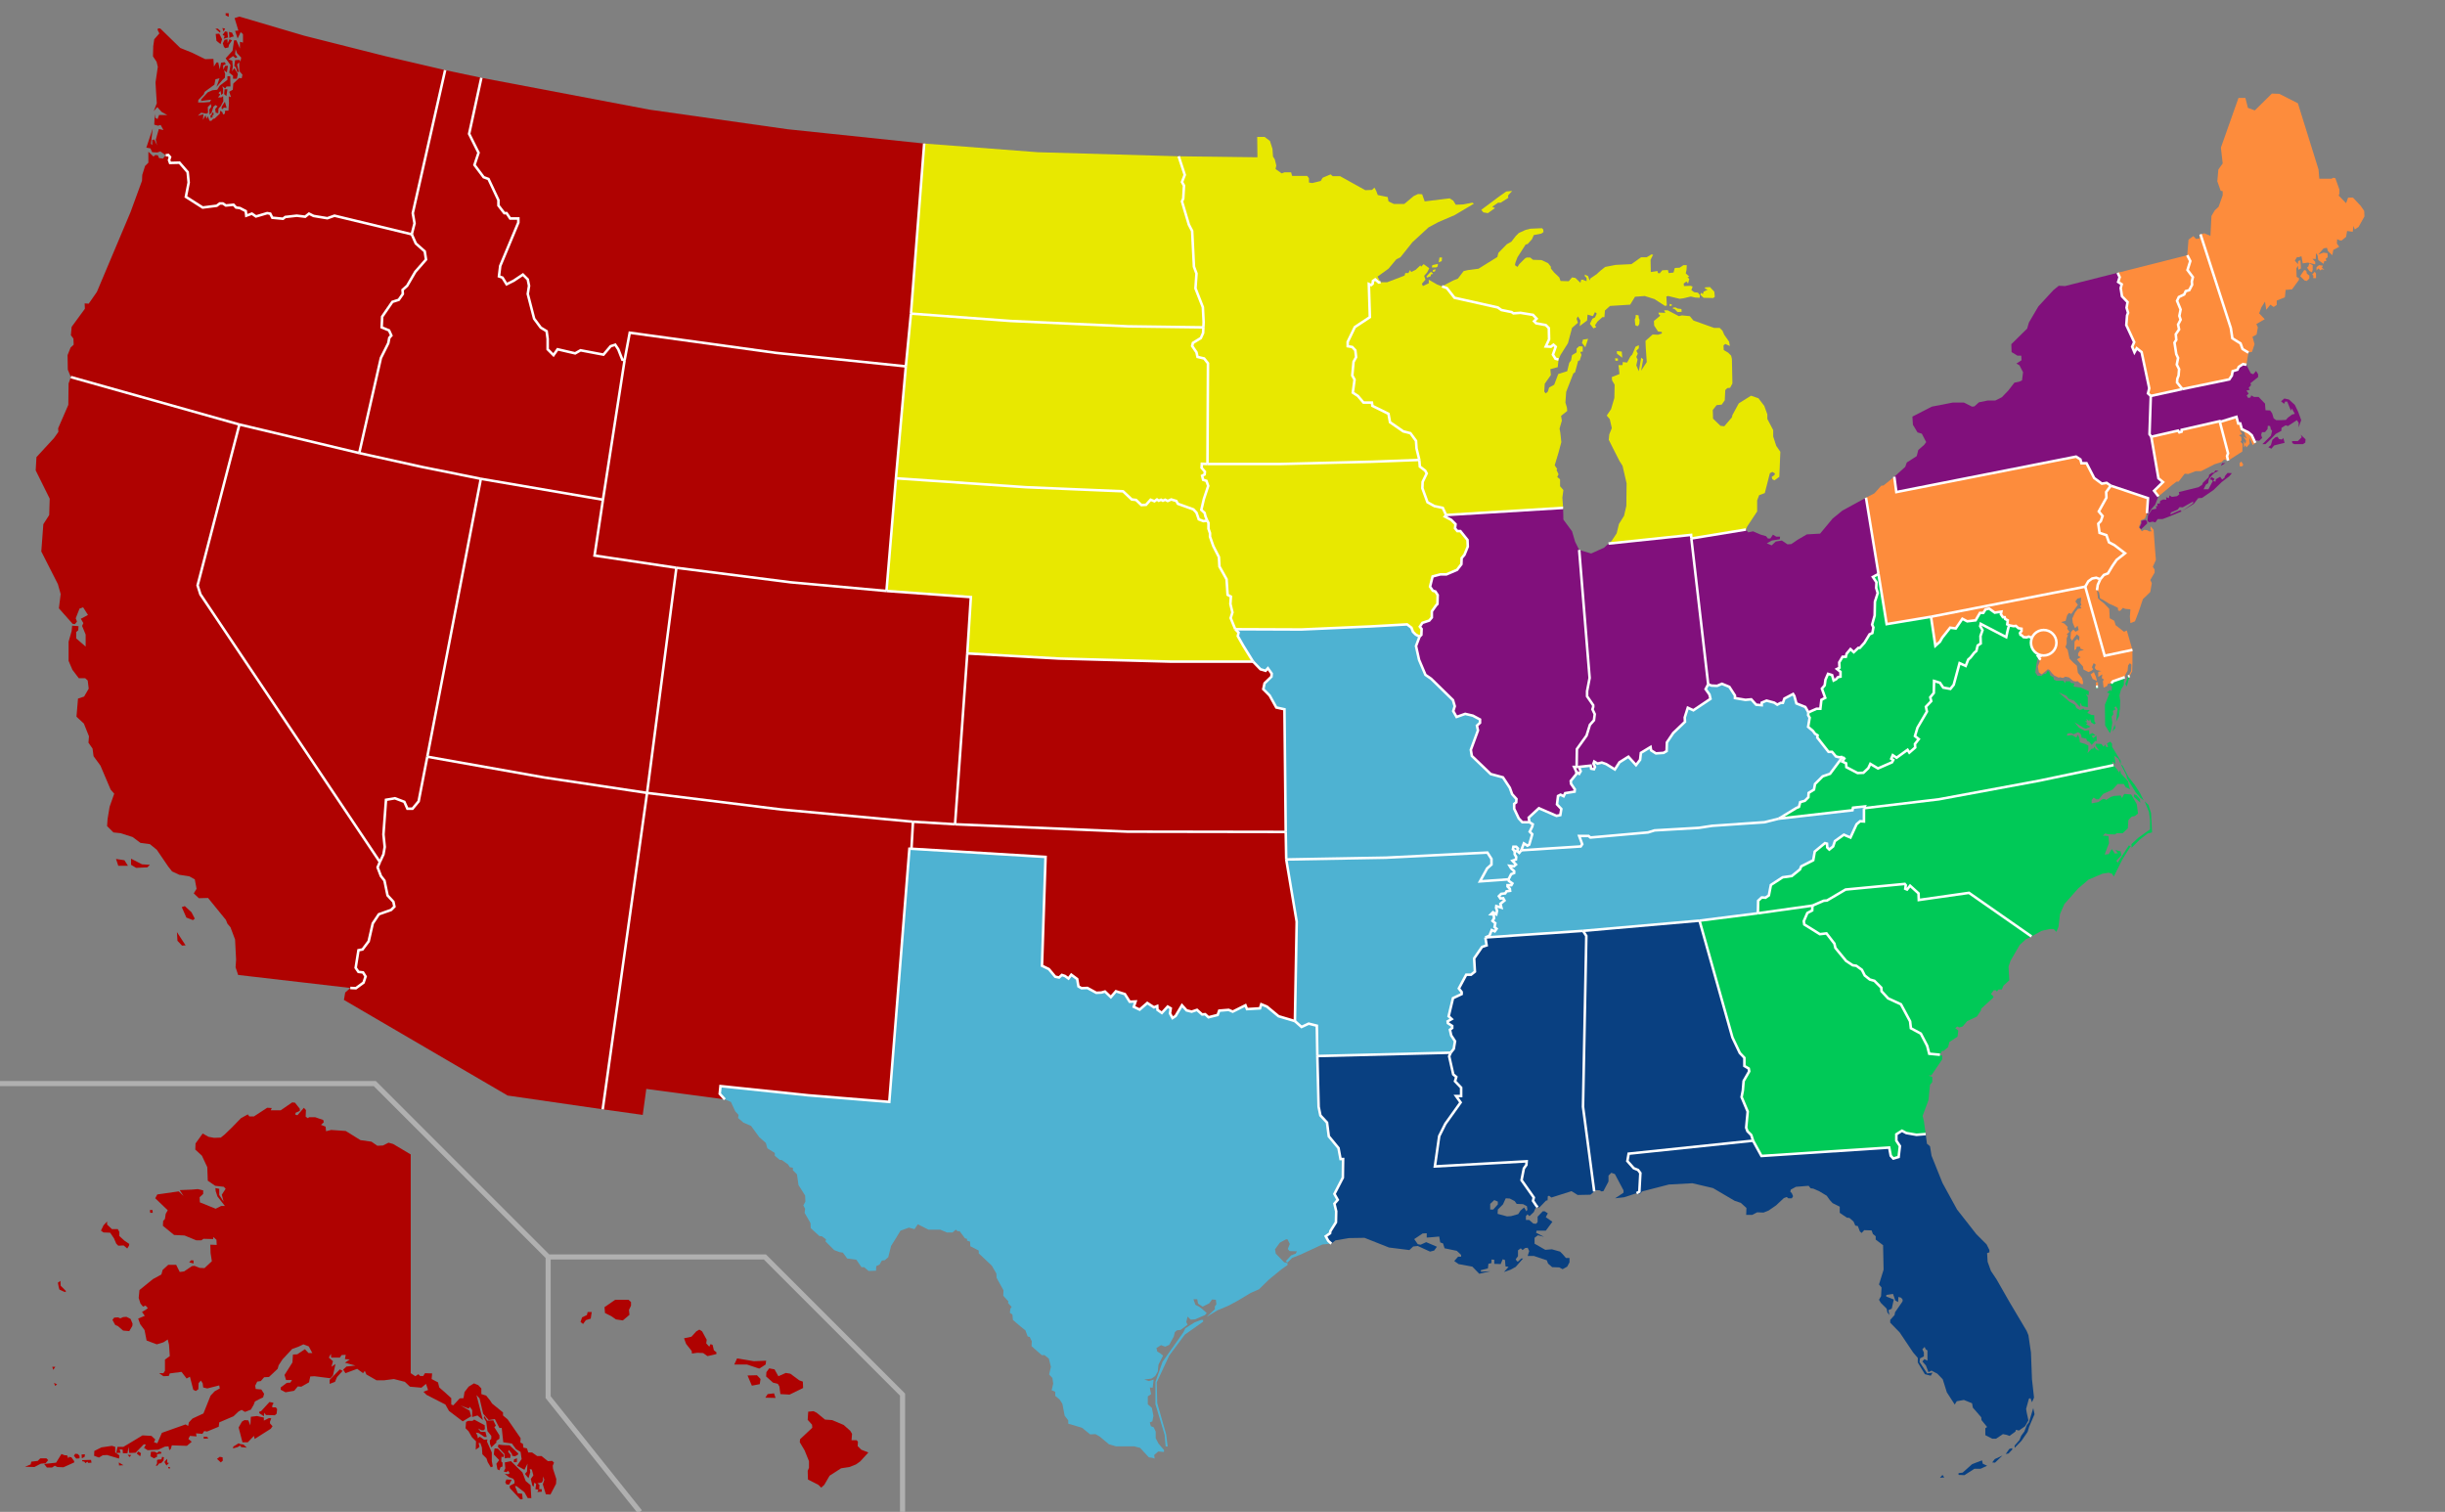 <?xml version="1.0" encoding="UTF-8" standalone="no"?>
<svg
   width="959"
   height="593"
   version="1.1"
   id="svg160"
   sodipodi:docname="Blank_US_Map_(states_only).svg"
   inkscape:version="1.3 (0e150ed6c4, 2023-07-21)"
   xmlns:inkscape="http://www.inkscape.org/namespaces/inkscape"
   xmlns:sodipodi="http://sodipodi.sourceforge.net/DTD/sodipodi-0.dtd"
   xmlns="http://www.w3.org/2000/svg"
   xmlns:svg="http://www.w3.org/2000/svg"
   xmlns:rdf="http://www.w3.org/1999/02/22-rdf-syntax-ns#"
   xmlns:cc="http://creativecommons.org/ns#"
   xmlns:dc="http://purl.org/dc/elements/1.1/">
  <rect width="100%" height="100%" fill="#808080" stroke="none"/>
  <sodipodi:namedview
     id="namedview160"
     pagecolor="#ffffff"
     bordercolor="#000000"
     borderopacity="0.25"
     inkscape:showpageshadow="2"
     inkscape:pageopacity="0.0"
     inkscape:pagecheckerboard="0"
     inkscape:deskcolor="#d1d1d1"
     inkscape:zoom="0.95927626"
     inkscape:cx="711.9951"
     inkscape:cy="216.83013"
     inkscape:window-width="1133"
     inkscape:window-height="1000"
     inkscape:window-x="778"
     inkscape:window-y="0"
     inkscape:window-maximized="0"
     inkscape:current-layer="svg160" />
  <title
     id="title1">Blank map of the United States, territories not included</title>
  <defs
     id="defs1">
    <style
       type="text/css"
       id="style1">&#10;.state {fill:#D0D0D0}                        /* default color for all states not specified below */&#10;.borders {stroke:#FFFFFF; stroke-width:1}    /* color and width of borders between states */&#10;.dccircle {display:yes}                      /* set display to yes to show the circle for the District of Columbia, or none to hide it */&#10;.separator1 {stroke:#B0B0B0; stroke-width:2} /* color and width of lines around Alaska and Hawaii */&#10;&#10;/* Individual states can be colored as follows:&#10;.ks,.mt,.pa {fill:#0000FF}&#10;.ca,.de {fill:#FF0000}&#10;In this example, Kansas, Montana and Pennsylvania are colored blue, and California and Delaware are colored red.&#10;Place this code in the empty space below. */&#10;&#10;&#10;&#10;</style>
  </defs>
  <g
     class="state"
     id="g52">
    <path
       class="al"
       d="m 643,467.4 .4,-7.3 -.9,-1.2 -1.7,-.7 -2.5,-2.8 .5,-2.9 48.8,-5.1 -.7,-2.2 -1.5,-1.5 -.5,-1.4 .6,-6.3 -2.4,-5.7 .5,-2.6 .3,-3.7 2.2,-3.8 -.2,-1.1 -1.7,-1 v -3.2 l -1.8,-1.9 -2.9,-6.1 -12.9,-45.8 -45.7,4 1.3,2 -1.3,67 4.4,33.2 .9,-.5 1.3,.1 .6,.4 .8,-.1 2,-3.8 v -2.3 l 1.1,-1.1 1.4,.5 3.4,6.4 v .9 l -3.3,2.2 3.5,-.4 4.9,-1.6 z"
       id="path2"
       style="fill:#094081;fill-opacity:1">
      <title
         id="title2">Alabama</title>
    </path>
    <!-- The scale of Alaska is 42% that of the contiguous United States, so its area is reduced to about 17.6%. The Islands of Four Mountains, Andreanof Islands, Rat Islands and Near Islands are not shown. -->
    <path
       class="ak"
       d="m 15.8,572 h 2.4 l .7,.7 -1,1.2 -1.9,.2 -2.5,1.3 -3.7,-.1 2.2,-.9 .3,-1.1 2.5,-.3 z m 8.3,-1.7 1.3,.5 h .9 l .5,1.2 .3,-.6 .9,.2 1.1,1.5 0,.5 -4.2,1.9 -2.4,-.1 -1,-.5 -1.1,.7 -2,0 -1.1,-1.4 4.7,-.5 z m 5.4,-.1 1,.1 .7,.7 v 1 l -1.3,.1 -.9,-1.1 z m 2.5,.3 1.3,-.1 -.1,1 -1.1,.6 z m .3,2.2 3.4,-.1 .2,1.1 -1.3,.1 -.3,-.5 -.8,.6 -.4,-.6 -.9,-.2 z m 166.3,7.6 2.1,.1 -1,1.9 -1.1,-.1 -.4,-.8 .5,-1.3 m -1.1,-2.9 .6,-1.3 -.2,-2.3 2.4,-.5 4.5,4.4 1.3,3.4 1.9,1.6 .3,5.1 -1.4,0 -1.3,-2.3 -3.1,-2.4 h -.6 l 1.1,2.8 1.7,.2 .2,2.1 -.9,.1 -4.1,-4.4 -.1,-.9 1.9,-1 0,-1 -.5,-.8 -1.6,-.6 -1.7,-1.3 1.4,.1 .5,-.4 -.6,-.9 -.6,.5 z m -3.6,-9.1 1.3,.1 2.4,2.5 -.2,.8 -.8,-.1 -.1,1.8 .5,.5 0,1.5 -.8,.3 -.4,1.2 -.8,-.4 -.4,-2.2 1.1,-1.4 -2.1,-2.2 .1,-1.2 z m 1.5,-1.5 1.9,.2 2.5,.1 3.4,3.2 -.2,.5 -1.1,.6 -1.1,-.2 -.1,-.7 -1.2,-1.6 -.3,.7 1,1.3 -.2,1.2 -.8,-.1 -1.3,.2 -.1,-1.7 -2.6,-2.8 z m -12.7,-8.9 .9,-.4 h 1.6 l .7,-.5 4.1,2.2 .1,1.5 -.5,.5 h -.8 l -1.4,-.7 1.1,1.3 1.8,0 .5,2 -.9,0 -2.2,-1.5 -1.1,-.2 .6,1.3 .1,.9 .8,-.6 1.7,1.2 1.3,-.1 -.2,.8 1.9,4.3 0,3.4 .4,2.1 -.8,.3 -1.2,-2 -.5,-1.5 -1.6,-1.6 -.2,-2.7 -.6,-1.7 h -.7 l .3,1.1 0,.5 -1.4,1 .1,-3.3 -1.6,-1.6 -1.3,-2.3 -1.2,-1.2 z m 7.2,-2.3 1.1,1.8 2.4,-.1 1,2.1 -.6,.6 2,3.2 v 1.3 l -1.2,.8 v .7 l -2,1.9 -.5,-1.4 -.1,-1.3 .6,-.7 v -1.1 l -1.5,-1.9 -.5,-3.7 -.9,-1.5 z m -56.7,-18.3 -4,4.1 v 1.6 l 2.1,-.8 .8,-1.9 2.2,-2.4 z m -31.6,16.6 0,.6 1.8,1.2 .2,-1.4 .6,.9 3.5,.1 .7,-.6 .2,-1.8 -.5,-.7 -1.4,0 0,-.8 .4,-.6 v -.4 l -1.5,-.3 -3.3,3.6 z m -8.1,6.2 1.5,5.8 h 2.1 l 2.4,-2.5 .3,1.2 6.3,-4 .7,-1 -1,-1.1 v -.7 l .5,-1.3 -.9,-.1 -2,1 0,-1.2 -2.7,-.6 -2.4,.3 -.2,3.4 -.8,-2 -1.5,-.1 -1,.6 z m -2.2,8.2 .1,-.7 2.1,-1.3 .6,.3 1.3,.2 1.3,1.2 -2.2,-.2 -.4,-.6 -1,.6 z m -5.2,3.3 -1.1,.8 1.5,1.4 .8,-.7 -.1,-1.3 z m -6.3,-7.9 1.4,.1 .4,.6 -1.8,.1 z m -13.9,11.9 v .5 l .7,.1 -.1,-.6 z m -.4,-3.2 -1,1 v .5 l .7,1.1 1,-1 -.7,-.1 z m -2,-.8 -.3,1 -1.3,.1 -.4,.2 0,1.3 -.5,.9 .6,0 .7,-.9 .8,-.1 .9,-1 .2,-1.3 z m -4.4,-2 -.2,1.8 1.4,.8 1.2,-.6 0,-1 1.7,-.3 -.1,-.6 -.9,-.2 -.7,.6 -.9,-.5 z m -4.9,-.1 1,.7 -.3,1.2 -1.4,-1.1 z m -4.2,1.3 1.4,.1 -.7,.8 z m -3.5,3 1.8,1.1 -1.7,.1 z m -25.4,-31.2 1.2,.6 -.8,.6 z m -.7,-6.3 .4,1.2 .8,-1.2 z m 24.3,-19.3 1.5,-.1 .9,.4 1.1,-.5 1.3,-.1 1.6,.8 .8,1.9 -.1,.9 -1.2,2 -2.4,-.2 -2.1,-1.8 -1,-.4 -1.1,-2 z m -21.1,-14.4 .1,1.9 2,2 v .5 l -.8,-.2 -1.7,-.8 -.3,-1.1 -.3,-1.6 z m 18.3,-23.3 v 1.2 l 1.9,1.8 h 2.3 l .6,1.1 v 1.6 l 2.1,1.9 1.8,1.2 -.1,.7 -.7,1.1 -1.4,-1.2 -2.1,.1 -.8,-.8 -.9,-2.1 -1.5,-2.2 -2.6,-.1 -1,-.7 1,-2.1 z m 16.8,-4.5 1,0 .1,1.1 h -1 z m 16.2,19.7 .9,.1 0,1.2 -1.7,-.5 z m 127.8,77.7 -1.2,.4 -.1,1.1 h 1.2 z m -157.6,-4.5 -1.3,-.4 -4.1,.6 -2.8,1.4 -.1,1.9 1.9,.7 1.5,-.9 1.7,-.1 4.7,1.4 .1,-1.3 -1.6,-1.1 z m 2.1,2.3 -.4,-1.4 1.2,.2 .1,1.4 1.8,0 .4,-2.5 .3,2.4 2.5,-.1 3.2,-3.3 .8,.1 -.7,1.3 1.4,.9 4.2,-.2 2.6,-1.2 1.4,-.1 .3,1.5 .6,-.5 .4,-1.4 5.9,.2 1.9,-1.6 -1.3,-1.1 .6,-1.2 2.6,.2 -.2,-1.2 2.5,.2 .7,-1.1 1.1,.2 4.6,-1.9 .2,-1.7 5.6,-2.4 2,-1.9 1.2,-.6 1.3,.8 2.3,-.9 1.1,-1.9 .5,-1.3 1.7,-.9 1.5,-.7 .4,-1.4 -1.1,-1.7 -2.2,-.2 -.2,-1.3 .8,-1.6 1.4,-.2 1.3,-1.5 1.9,-.1 3.4,-3.2 .4,-1.4 1.5,-2.3 3.8,-4.1 2.5,-.9 1.9,-.9 2.1,.8 1.4,2.6 -1.5,0 -1.4,-1.5 -3,2 -1.7,.1 -.2,3.1 -3.1,4.9 .6,2 2.3,0 -.6,1 -1.4,.1 -2.4,1.8 0,.9 1.9,1 3.4,-.6 1.4,-1.7 1.4,.1 3,-1.7 .5,-2.3 1.6,-.1 6.3,.8 1,-1.1 1,-4.5 -1.6,1.1 .6,-2.2 -1.6,-1.4 .8,-1.5 .1,1.5 3.4,0 .7,-1 1.6,-.1 -.3,1.7 1.9,.1 -1.9,1.3 4.1,1.1 -3.5,.4 -1.3,1.2 .9,1.4 4.6,-1.7 2.3,1.7 .7,-.9 .6,1.4 4,2.3 h 2.9 l 3.9,-.5 4.3,1.1 2,1.9 4.5,.4 1.8,-1.5 .8,2.4 -1.8,.7 1.2,1.2 7.4,3.8 1.4,2.5 5.4,4.1 3.3,-2 -.6,-2.2 -3.5,-2 3.1,1.2 .5,-.7 .9,1.3 0,2.7 2.1,-.6 2.1,1.8 -2.5,-9.8 1.2,1.3 1.4,6 2.2,2.5 2.4,-.4 1.8,3.5 h .9 l .6,5.6 3.4,.5 1.6,2.2 1.8,1.1 .4,2.8 -1.8,2.6 2.9,1.6 1.2,-2.4 -.2,3.1 -.8,.9 1.4,1.7 .7,-2.4 -.2,-1.2 .8,.2 .6,2.3 -1,1.4 .6,2.6 .5,.4 .3,-1.6 .7,.6 -.3,2 1.2,.2 -.4,.9 1.7,-.1 0,-1 h -1 l .1,-1.7 -.8,-.6 1.7,-.3 .5,-.8 0,-1.6 .5,1.3 -.6,1.8 1.2,3.9 1.8,.1 2.2,-4.2 .1,-1.9 -1.3,-4 -.1,-1.2 .5,-1.2 -.7,-.7 -1.7,.1 -2.5,-2 -1.7,0 -2,-1.4 -1.5,0 -.5,-1.6 -1.4,-.3 -.2,-1.5 -1,-.5 .1,-1.7 -5.1,-7.4 -1.8,-1.5 v -1.2 l -4.3,-3.5 -.7,-1.1 -1.6,-2 -1.9,-.6 0,-2.2 -1.2,-1.3 -1.7,-.7 -2.1,1.3 -1.6,2.1 -.4,2.4 -1.5,.1 -2.5,2.7 -.8,-.3 v -2.5 l -2.4,-2.2 -2.3,-2 -.5,-2 -2.5,-1.3 .2,-2.2 -2.8,-.1 -.7,1.1 -1.2,0 -.7,-.7 -1.2,.8 -1.8,-1.2 0,-85.8 -6.9,-4.1 -1.8,-.5 -2.2,1.1 -2.2,.1 -2.3,-1.6 -4.3,-.6 -5.8,-3.6 -5.7,-.4 -2,.5 -.2,-1.8 -1.8,-.7 1.1,-1 -.2,-.9 -3.2,-1.1 h -2.4 l -.4,.4 -.9,-.6 .1,-2.6 -.8,-.9 -2.5,2.9 -.8,-.1 v -.8 l 1.7,-.8 v -.8 l -1.9,-2.4 -1.1,-.1 -4.5,3.1 h -3.9 l .4,-.9 -1.8,-.1 -5.2,3.4 -1.8,0 -.6,-.8 -2.7,1.5 -3.6,3.7 -2.8,2.7 -1.5,1.2  -2.6,.1 -2.2,-.4 -2.3,-1.3 v 0 l -2.8,3.9 -.1,2.4 2.6,2.4 2.1,4.5 .2,5.3 2.9,2 3.4,.4 .7,.8 -1.5,2.3 .7,2.7 -1.7,-2.6 v -2.4 l -1.5,-.3 .1,1.2 .7,2.1 2.9,3.7 h -1.4 l -2.2,1.1 -6.2,-2.5 -.1,-2 1.4,-1.3 0,-1.4 -2.1,-.5 -2.3,.2 -4.8,.2 1.5,2.3 -1.9,-1.8 -8.4,1.2 -.8,1.5 4.9,4.7 -.8,1.4 -.3,2 -.7,.8 -.1,1.9 4.4,3.6 4.1,.2 4.6,1.9 h 2 l .8,-.6 3.8,.1 .1,-.8 1.2,1.1 .1,2 -2.5,-.1 .1,3.3 .5,3.2 -2.9,2.7 -1.9,-.1 -2,-.8 -1,.1 -3.1,2.1 -1.7,.2 -1.4,-2.8 -3.1,0 -2.2,2 -.5,1.8 -3.3,1.8 -5.3,4.3 -.3,3.1 .7,2.2 1,1.2 1,-.4 .9,1 -.8,.6 -1.5,.9 1.1,1.5 -2.6,1.1 .8,2.2 1.7,2.3 .8,4.1 4,1.5 2.6,-.8 1.7,-1.1 .5,2.1 .3,4.4 -1.9,1.4 0,4.4 -.6,.9 h -1.7 l 1.7,1.2 2.1,-.1 .4,-1 4.6,-.6 2,2.6 1.3,-.7 1.3,5.1 1,.5 1,-.7 .1,-2.4 .9,-1 .7,1.1 .2,1.6 1.6,.4 4.7,-1.2 .2,1.2 -2,1.1 -1.6,1.7 -2.8,7 -4.3,2 -1.4,1.5 -.3,1.4 -1,-.6 -9.3,3.3 -1.8,4.1 -1.3,-.4 .5,-1.1 -1.5,-1.4 -3.5,-.2 -5.3,3.2 -2.2,1.3 -2.3,0 -.5,2.4 z"
       id="path3"
       style="fill:#af0201;fill-opacity:1">
      <title
         id="title3">Alaska</title>
    </path>
    <path
       class="az"
       d="m 139.6,387.6 3,-2.2 .8,-2.4 -1,-1.6 -1.8,-.2 -1.1,-1.6 1.1,-6.9 1.6,-.3 2.4,-3.2 1.6,-7 2.4,-3.6 4.8,-1.7 1.3,-1.3 -.4,-1.9 -2.3,-2.5 -1.2,-5.8 -1.4,-1.8 -1.3,-3.4 .9,-2.1 1.4,-3 .5,-2.9 -.5,-4.9 1,-13.6 3.5,-.6 3.7,1.4 1.2,2.7 h 2 l 2.4,-2.9 3.4,-17.5 46.2,8.2 40,6 -17.4,124.1 -37.3,-5.4 -64.2,-37.5 .5,-2.9 2,-1.8 z"
       id="path4"
       style="fill:#af0201;fill-opacity:1">
      <title
         id="title4">Arizona</title>
    </path>
    <path
       class="ar"
       d="m 584.2,367 .9,-2.2 1.2,.5 .7,-1 -.8,-.7 .3,-1.5 -1.1,-.9 .6,-1 -.1,-1.5 -1.1,-.1 .8,-.8 1.3,.8 .3,-1.4 -.4,-1.1 .1,-.7 2,.6 -.4,-1.5 1.6,-1.3 -.5,-.9 -1.1,.1 -.6,-.9 .9,-.9 1.6,-.2 .5,-.8 1.4,-.2 -.1,-.8 -.9,-.9 v -.5 h 1.5 l .4,-.7 -1.4,-1 -.1,-.6 -11.2,.8 2.8,-5.1 1.7,-1.5 v -2.2 l -1.6,-2.5 -39.8,2 -39.1,.7 4.1,24.4 -.7,39 2.6,2.3 2.8,-1.3 3.2,.8 .2,11.9 52.3,-1.3 1.2,-1.5 .5,-3 -1.5,-2.3 -.5,-2.2 .9,-.7 v -.8 l -1.7,-1.1 -.1,-.7 1.6,-.9 -1.2,-1.1 1.7,-7.1 3.4,-1.6 v -.8 l -1.1,-1.4 2.9,-5.4 h 1.9 l 1.5,-1.2 -.3,-5.2 3.1,-4.5 1.8,-.6 -.5,-3.1 z"
       id="path5"
       style="fill:#4eb2d2;fill-opacity:1">
      <title
         id="title5">Arkansas</title>
    </path>
    <path
       class="ca"
       d="m 69.4,365.6 3.4,5.2 -1.4,.1 -1.8,-1.9 z m 1.9,-9.8 1.8,4.1 2.6,1 .7,-.6 -1.3,-2.5 -2.6,-2.4 z m -19.9,-19 v 2.4 l 2,1.2 4.4,-.2 1,-1 -3.1,-.2 z m -5.9,.1 3.3,.5 1.4,2.2 h -3.8 z m 47.9,45.5 -1,-3 .2,-3 -.4,-7.9 -1.8,-4.8 -1.2,-1.4 -.6,-1.5 -7,-8.6 -3.6,.1 -2,-1.9 1.1,-1.8 -.7,-3.7 -2.2,-1.2 -3.9,-.6 -2.8,-1.3 -1.5,-1.9 -4.5,-6.6 -2.7,-2.2 -3.7,-.5 -3.1,-2.3 -4.7,-1.5 -2.8,-.3 -2.5,-2.5 .2,-2.8 .8,-4.8 1.8,-5.1 -1.4,-1.6 -4,-9.4 -2.7,-3.7 -.4,-3 -1.6,-2.3 .2,-2.5 -2,-5 -2.9,-2.7 .6,-7.1 2.4,-.8 1.8,-3.1 -.4,-3.2 -1,-.9 h -2.5 l -2.5,-3.3 -1.5,-3.5 v -7.5 l 1.2,-4.2 .2,-2.1 2.5,.2 -.1,1.6 -.8,.7 v 2.5 l 3.7,3.2 v -4.7 l -1.4,-3.4 .5,-1.1 -1,-1.7 2.8,-1.5 -1.9,-3 -1.4,.5 -1.5,3.8 .5,1.3 -.8,1 -.9,-.1 -5.4,-6.1 .7,-5.6 -1.1,-3.9 -6.5,-12.8 .8,-10.7 2.3,-3.6 .2,-6.4 -5.5,-11.1 .3,-5.2 6.9,-7.5 1.7,-2.4 -.1,-1.4 4,-9.2 .1,-8.4 .9,-2.5 66.1,18.6 -16.4,63.1 1.1,3.5 70.4,105 -.9,2.1 1.3,3.4 1.4,1.8 1.2,5.8 2.3,2.5 .4,1.9 -1.3,1.3 -4.8,1.7 -2.4,3.6 -1.6,7 -2.4,3.2 -1.6,.3 -1.1,6.9 1.1,1.6 1.8,.2 1,1.6 -.8,2.4 -3,2.2 -2.2,-.1 z"
       id="path6"
       style="fill:#af0201;fill-opacity:1">
      <title
         id="title6">California</title>
    </path>
    <path
       class="co"
       d="m 374.6,323.3 -16.5,-1 -51.7,-4.8 -52.6,-6.5 11.5,-88.3 44.9,5.7 37.5,3.4 33.1,2.4 -1.4,22.1 z"
       id="path7"
       style="fill:#af0201;fill-opacity:1">
      <title
         id="title7">Colorado</title>
    </path>
    <path
       class="ct"
       d="m 873.5,178.9 .4,-1.1 -3.2,-12.3 -.1,-.3 -14.9,3.4 v .7 l -.9,.3 -.5,-.7 -10.5,2.4 2.8,16.3 1.8,1.5 -3.5,3.4 1.7,2.2 5.4,-4.5 1.7,-1.3 h .8 l 2.4,-3.1 1.4,.1 2.9,-1.1 h 2.1 l 5.3,-2.7 2.8,-.9 1,-1 1.5,.5 z"
       id="path8"
       style="fill:#fd8c3c;fill-opacity:1">
      <title
         id="title8">Connecticut</title>
    </path>
    <path
       class="de"
       d="m 822.2,226.6 -1.6,.3 -1.5,1.1 -1.2,2.1 7.6,27.1 10.9,-2.3 -2.2,-7.6 -1.1,.5 -3.3,-2.6 -.5,-1.7 -1.8,-1 -.2,-3.7 -2.1,-2.2 -1.1,-.8 -1.2,-1.1 -.4,-3.2 .3,-2.1 1,-2.2 z"
       id="path9"
       style="fill:#fd8c3c;fill-opacity:1">
      <title
         id="title9">Delaware</title>
    </path>
    <path
       class="fl"
       d="m 751.7,445.1 -4,-.7 -1.7,-.9 -2.2,1.4 v 2.5 l 1.4,2.1 -.5,4.3 -2.1,.6 -1,-1.1 -.6,-3.2 -50.1,3.3 -3.3,-6 -48.8,5.1 -.5,2.9 2.5,2.8 1.7,.7 .9,1.2 -.4,7.3 -1.1,.6 .5,.4 1,-.3 .7,-.8 10.5,-2.7 9.2,-.5 8.1,1.9 8.5,5 2.4,.8 2.2,2 -.1,2.7 h 2.4 l 1.9,-1 2.5,.1 2,-.8 2.9,-2 3.1,-2.9 1.1,-.4 .6,.5 h 1.4 l .5,-.8 -.5,-1.2 -.6,-.6 .2,-.8 2,-1.1 5,-.4 .8,1 1,.1 2.3,1 3,1.8 1.2,1.7 1.1,1.2 2.8,1.4 v 2.4 l 2.8,1.9 1,.1 1.6,1.4 .7,1.6 1,.2 .8,2.1 .7,.6 1,-1.1 2.9,.1 .5,1.4 1.1,.9 v 1.3 l 2.9,2.2 .2,9.6 -1.8,5.8 1,1.2 -.2,3.4 -.8,1.4 .7,1.2 2.3,2.3 .3,1.5 .8,1 -.4,-1.9 1.3,-.6 .8,-3.6 -3,-1.2 .1,-.6 2.6,-.4 .9,2.6 1.1,.6 .1,-2 1.1,.3 .6,.8 -.1,.7 -2.9,4.2 -.2,1.1 -1.7,1.9 v 1.1 l 3.7,3.8 5.3,7.9 1.8,2.1 v 1.8 l 2.8,4.6 2.3,.6 .7,-1.2 -2.1,.3 -3,-4.5 .2,-1.4 1.5,-.8 v -1.5 l -.6,-1.3 .9,-.9 .4,.9 .7,.5 v 4 l -1.2,-.6 -.8,.9 1.4,1.6 1,2.6 1.2,-.6 2.3,1.2 2.1,2.2 1.6,5.1 3.1,4.8 .8,-1.3 2.8,-.5 3.2,1.3 .3,1.7 3.3,3.8 .1,1.1 2.2,2.7 -.7,.5 v 2.7 l 2.7,1.4 h 1.5 l 2.7,-1.8 1.5,.3 1.1,.4 2.3,-1.7 .2,-.7 1.2,.3 2.4,-1.7 1.3,-2.3 -.7,-3.2 -.2,-1.3 1.1,-4 .6,-.2 .6,1.6 .8,-1.8 -.8,-7.2 -.4,-10.5 -1,-6.8 -.7,-1.7 -6.6,-11.1 -5.2,-9.1 -2.2,-3.3 -1.3,-3.6 -.2,-3.4 .9,-.3 v -.9 l -1.1,-2.2 -4,-4 -7.6,-9.7 -5.7,-10.4 -4.3,-10.7 -.6,-3.7 -1.2,-1 -.5,-3.8 z m 9.2,134.5 1.7,-.1 -.7,-1 z m 7.3,-1.1 v -.7 l 1.6,-.2 3.7,-3.3 1.5,-.6 2.4,-.9 .3,1.3 1.7,.8 -2.6,1.2 h -2.4 l -3.9,2.5 z m 17.2,-7.6 -3,1.4 -1,1.3 1.1,.1 z m 3.8,-2.9 -1.1,.3 -1.4,2 1.1,-.2 1.5,-1.6 z m 8.3,-15.7 -1.7,5.6 -.8,1 -1,2.6 -1.2,1.6 -.7,1.7 -1.9,2.2 v .9 l 2.7,-2.8 2.4,-3.5 .6,-2 2.1,-4.9 z"
       id="path10"
       style="fill:#094081;fill-opacity:1">
      <title
         id="title10">Florida</title>
    </path>
    <path
       class="ga"
       d="m 761.8,414.1 v 1.4 l -4.2,6.2 -1.2,.2 1.5,.5 v 2 l -.9,1.1 -.6,6 -2.3,6.2 .5,2 .7,5.1 -3.6,.3 -4,-.7 -1.7,-.9 -2.2,1.4 v 2.5 l 1.4,2.1 -.5,4.3 -2.1,.6 -1,-1.1 -.6,-3.2 -50.1,3.3 -3.3,-6 -.7,-2.2 -1.5,-1.5 -.5,-1.4 .6,-6.3 -2.4,-5.7 .5,-2.6 .3,-3.7 2.2,-3.8 -.2,-1.1 -1.7,-1 v -3.2 l -1.8,-1.9 -2.9,-6.1 -12.9,-45.8 22.9,-2.9 21.4,-3 -.1,1.9 -1.9,1 -1.4,3.2 .2,1.3 6.1,3.8 2.6,-.3 3.1,4 .4,1.7 4.2,5.1 2.6,1.7 1.4,.2 2.2,1.6 1.1,2.2 2,1.6 1.8,.5 2.7,2.7 .1,1.4 2.6,2.8 5,2.3 3.6,6.7 .3,2.7 3.9,2.1 2.5,4.8 .8,3.1 4.2,.4 z"
       id="path11"
       style="fill:#00c957;fill-opacity:1">
      <title
         id="title11">Georgia</title>
    </path>
    <!-- Hawaii is shown in the same scale as the contiguous United States. The Northwestern Hawaiian Islands are not shown. -->
    <path
       class="hi"
       d="m 317,553.7 -.2,3.2 1.7,1.9 .1,1.2 -4.8,4.5 -.1,1.2 1.9,3.2 1.7,4.2 v 2.6 l -.5,1.2 .1,3.4 4.1,2.1 1.1,1.1 1.2,-1.1 2.1,-3.6 4.5,-2.9 3.3,-.5 2.5,-1 1.7,-1.2 3.2,-3.5 -2.8,-1.1 -1.4,-1.4 .1,-1.7 -.5,-.6 h -2 l .2,-2.5 -.7,-1.2 -2.6,-2.3 -4.5,-1.9 -2.8,-.2 -3.3,-2.7 -1.2,-.6 z m -15.3,-17 -1.1,1.5 -.1,1.7 2.7,2.4 1.9,.5 .6,1 .4,3 3.6,.2 5.3,-2.6 -.1,-2.5 -1.4,-.5 -3.5,-2.6 -1.8,-.3 -2.9,1.3 -1.5,-2.7 z m -1.5,11.5 .9,-1.4 2.5,-.3 .6,1.8 z m -7,-8.7 1.7,4 3.1,-.6 .3,-2 -1.4,-1.5 z m -4.1,-6.7 -1.1,2.4 h 5 l 4.8,1.6 2.5,-1.6 .2,-1.5 -4.8,.2 z m -16,-10.6 -1.9,2.1 -2.9,.6 .8,2.2 2.2,2.8 .1,1 2.1,-.3 2.3,.1 1.7,1.2 3.5,-.8 v -.7 l -1,-.8 -.5,-2.1 -.8,-.3 -.5,1 -1.2,-1.3 .2,-1.4 -1.8,-3.3 -1.1,-.7 z m -31.8,-12.4 -4.2,2.9 .2,2.3 2.4,1.2 1.9,1.3 2.7,.4 2.6,-2.2 -.2,-1.9 .8,-1.7 v -1.4 l -1,-.9 z m -10.8,4.8 -.3,1.2 -1.9,.9 -.6,1.8 1,.8 1.1,-1.5 1.9,-.6 .4,-2.6 z"
       id="path12"
       style="fill:#af0201;fill-opacity:1">
      <title
         id="title12">Hawaii</title>
    </path>
    <path
       class="id"
       d="m 165.3,183.1 -24.4,-5.4 8.5,-37.3 2.9,-5.8 .4,-2.1 .8,-.9 -.9,-2 -2.9,-1.2 .2,-4.2 4,-5.8 2.5,-.8 1.6,-2.3 -.1,-1.6 1.8,-1.6 3.2,-5.5 4.2,-4.8 -.5,-3.2 -3.5,-3.1 -1.6,-3.6 1.1,-4.3 -.7,-4 12.7,-56.1 14.2,3 -4.8,22 3.7,7.4 -1.6,4.8 3.6,4.8 1.9,.7 3.9,8.3 v 2.1 l 2.3,3 h .9 l 1.4,2.1 h 3.2 v 1.6 l -7.1,17 -.5,4.1 1.4,.5 1.6,2.6 2.8,-1.4 3.6,-2.4 1.9,1.9 .5,2.5 -.5,3.2 2.5,9.7 2.6,3.5 2.3,1.4 .4,3 v 4.1 l 2.3,2.3 1.6,-2.3 6.9,1.6 2.1,-1.2 9,1.7 2.8,-3.3 1.8,-.6 1.2,1.8 1.6,4.1 .9,.1 -8.5,54.8 -47.9,-8.2 z"
       id="path13"
       style="fill:#af0201;fill-opacity:1">
      <title
         id="title13">Idaho</title>
    </path>
    <path
       class="il"
       d="m 623.5,265.9 -1,5.2 v 2 l 2.4,3.5 v .7 l -.3,.9 .9,1.9 -.3,2.4 -1.6,1.8 -1.3,4.2 -3.8,5.3 -.1,7 h -1 l .9,1.9 v .9 l -2.2,2.7 .1,1.1 1.5,2.2 -.1,.9 -3.7,.6 -.6,1.2 -1.2,-.6 -1,.5 -.4,3.3 1.7,1.8 -.4,2.4 -1.5,.3 -6.9,-3 -4,3.7 .3,1.8 h -2.8 l -1.4,-1.5 -1.8,-3.8 v -1.9 l .8,-.6 .1,-1.3 -1.7,-1.9 -.9,-2.5 -2.7,-4.1 -4.8,-1.3 -7.4,-7.1 -.4,-2.4 2.8,-7.6 -.4,-1.9 1.2,-1.1 v -1.3 l -2.8,-1.5 -3,-.7 -3.4,1.2 -1.3,-2.3 .6,-1.9 -.7,-2.4 -8.6,-8.4 -2.2,-1.5 -2.5,-5.9 -1.2,-5.4 1.4,-3.7 .7,-.7 .1,-2.3 -.7,-.9 1,-1.5 1.8,-.6 .9,-.3 1,-1.2 v -2.4 l 1.7,-2.4 .5,-.5 .1,-3.5 -.9,-1.4 -1,-.3 -1.1,-1.6 1,-4 3,-.8 h 2.4 l 4.2,-1.8 1.7,-2.2 .1,-2.4 1.1,-1.3 1.3,-3.2 -.1,-2.6 -2.8,-3.5 h -1.2 l -.9,-1.1 .2,-1.6 -1.7,-1.7 -2.5,-1.3 .5,-.6 45.9,-2.8 .1,4.6 3.4,4.6 1.2,4.1 1.6,3.2 z"
       id="path14"
       style="fill:#81107c;fill-opacity:1">
      <title
         id="title14">Illinois</title>
    </path>
    <path
       class="in"
       d="m 629.2,214.8 -5.1,2.3 -4.7,-1.4 4.1,50.2 -1,5.2 v 2 l 2.4,3.5 v .7 l -.3,.9 .9,1.9 -.3,2.4 -1.6,1.8 -1.3,4.2 -3.8,5.3 -.1,7 h -1 l .9,1.9 1.1,.8 .6,-1 -.7,-1.7 4.6,-.5 .2,1.2 1.1,.2 .4,-.9 -.6,-1.3 .3,-.8 1.3,.8 1.7,-.4 1.7,.6 3.4,2.1 1.8,-2.8 3.5,-2.2 3,3.3 1.6,-2.1 .3,-2.7 3.8,-2.3 .2,1.3 1.9,1.2 3,-.2 1.2,-.7 .1,-3.4 2.5,-3.7 4.6,-4.4 -.1,-1.7 1.2,-3.8 2.2,1 6.7,-4.5 -.4,-1.7 -1.5,-2.1 1,-1.9 -6.6,-57.2 -.1,-1.4 -32.4,3.4 z"
       id="path15"
       style="fill:#81107c;fill-opacity:1">
      <title
         id="title15">Indiana</title>
    </path>
    <path
       class="ia"
       d="m 556.9,183 2.1,1.6 .6,1.1 -1.6,3.3 -.1,2.5 2,5.5 2.7,1.5 3.3,.7 1.3,2.8 -.5,.6 2.5,1.3 1.7,1.7 -.2,1.6 .9,1.1 h 1.2 l 2.8,3.5 .1,2.6 -1.3,3.2 -1.1,1.3 -.1,2.4 -1.7,2.2 -4.2,1.8 h -2.4 l -3,.8 -1,4 1.1,1.6 1,.3 .9,1.4 -.1,3.5 -.5,.5 -1.7,2.4 v 2.4 l -1,1.2 -.9,.3 -1.8,.6 -1,1.5 .7,.9 -.1,2.3 -.7,.7 -1.5,-.8 -1.1,-1.1 -.6,-1.6 -1.7,-1.3 -14.3,.8 -27.2,1.2 -25.9,-.1 -1.8,-4.4 .7,-2.2 -.8,-3.3 .2,-2.9 -1.3,-.7 -.4,-6.1 -2.8,-5 -.2,-3.7 -2.2,-4.3 -1.3,-3.7 v -1.4 l -.6,-1.7 v -2.3 l -.5,-.9 -.7,-1.7 -.3,-1.3 -1.3,-1.2 1,-4.3 1.7,-5.1 -.7,-2 -1.3,-.4 -.4,-1.6 1,-.5 .1,-1.1 -1.3,-1.5 .1,-1.6 2.2,.1 h 28.2 l 36.3,-.9 18.6,-.7 z"
       id="path16"
       style="fill:#e8e800;fill-opacity:1">
      <title
         id="title16">Iowa</title>
    </path>
    <path
       class="ks"
       d="m 459.1,259.5 -43.7,-1.2 -36,-2 -4.8,67 67.7,2.9 62,.1 -.5,-48.1 -3.2,-.7 -2.6,-4.7 -2.5,-2.5 .5,-2.3 2.7,-2.6 .1,-1.2 -1.5,-2.1 -.9,1 -2,-.6 -2.9,-3 z"
       id="path17"
       style="fill:#af0201;fill-opacity:1">
      <title
         id="title17">Kansas</title>
    </path>
    <path
       class="ky"
       d="m 692.1,322.5 -20.5,1.4 -5.2,.8 -17.4,1 -2.6,.8 -22.6,2 -.7,-.6 h -3.7 l 1.2,3.2 -.6,.9 -23.3,1.5 1,-2.7 1.4,.9 .7,-.4 1.2,-4.1 -1,-1 1,-2 .2,-.9 -1.3,-.8 -.3,-1.8 4,-3.7 6.9,3 1.5,-.3 .4,-2.4 -1.7,-1.8 .4,-3.3 1,-.5 1.2,.6 .6,-1.2 3.7,-.6 .1,-.9 -1.5,-2.2 -.1,-1.1 2.2,-2.7 0,-.9 1.1,.8 .6,-1 -.7,-1.7 4.6,-.5 .2,1.2 1.1,.2 .4,-.9 -.6,-1.3 .3,-.8 1.3,.8 1.7,-.4 1.7,.6 3.4,2.1 1.8,-2.8 3.5,-2.2 3,3.3 1.6,-2.1 .3,-2.7 3.8,-2.3 .2,1.3 1.9,1.2 3,-.2 1.2,-.7 .1,-3.4 2.5,-3.7 4.6,-4.4 -.1,-1.7 1.2,-3.8 2.2,1 6.7,-4.5 -.4,-1.7 -1.5,-2.1 1,-1.9 1.3,.5 2.2,.1 1.9,-.8 2.9,1.2 2.2,3.4 v 1 l 4.1,.7 2.3,-.2 1.9,2.1 2.2,.2 v -1 l 1.9,-.8 3,.8 1.2,.8 1.3,-.7 h .9 l .6,-1.7 3.4,-1.8 .5,.8 .8,2.9 3.5,1.4 1.2,2.1 -.1,1.1 .6,1 -.6,3.6 1.9,1.6 .8,1.1 1,.6 -.1,.9 4.4,5.6 h 1.4 l 1.5,1.8 1.2,.3 1.4,-.1 -4.9,6.6 -2.9,1 -3,3 -.4,2.2 -2.1,1.3 -.1,1.7 -1.4,1.4 -1.8,.5 -.5,1.9 -1,.4 -6.9,4.2 z m -98,11.3 -.7,-.7 .2,-1 h 1.1 l .7,.7 -.3,1 z"
       id="path18"
       style="fill:#4eb2d2;fill-opacity:1">
      <title
         id="title18">Kentucky</title>
    </path>
    <path
       class="la"
       d="m 602.5,472.8 -1.2,-1.8 .3,-1.3 -4.8,-6.8 .9,-4.6 1,-1.4 .1,-1.4 -36,2 1.7,-11.9 2.4,-4.8 6,-8.4 -1.8,-2.5 h 2 v -3.3 l -2.4,-2.5 .5,-1.7 -1.2,-1 -1.6,-7.1 .6,-1.4 -52.3,1.3 .5,19.9 .7,3.4 2.6,2.8 .7,5.4 3.8,4.6 .8,4.3 h 1 l -.1,7.3 -3.3,6.4 1.3,2.3 -1.3,1.5 .7,3 -.1,4.3 -2.2,3.5 -.1,.8 -1.7,1.2 1,1.8 1.2,1.1 1.6,-1.3 5.3,-.9 6.1,-.1 9.6,3.8 8,1 1.5,-1.4 1.8,-.2 4.8,2.2 1.6,-.4 1.1,-1.5 -4.2,-1.8 -2.2,1 -1.1,-.2 -1.4,-2 3.3,-2.2 1.6,-.1 v 1.7 l 1.5,-.1 3.4,-.3 .4,2.3 1.1,.4 .6,1.9 4.8,1 1.7,1.6 v .7 h -1.2 l -1.5,1.7 1.7,1.2 5.4,1 2.7,2.8 4.4,-1 -3.7,.2 -.1,-.6 2.8,-.7 .2,-1.8 1.2,-.3 v -1.4 l 1.1,.1 v 1.6 l 2.5,.1 .8,-1.9 .9,.3 .2,2.5 1.2,.2 -1.8,2 2.6,-.9 2,-1.1 2.9,-3.3 h -.7 l -1.3,1.2 -.4,-.1 -.5,-.8 .9,-1.2 v -2.3 l 1.1,-.8 .7,.7 1,-.8 1,-.1 .6,1.3 -.6,1.9 h 2.4 l 5.1,1.7 .5,1.3 1.6,1.4 2.8,.1 1.3,.7 1.8,-1 .9,-1.7 v -1.7 h -1.4 l -1.2,-1.4 -1.1,-1.1 -3.2,-.9 -2.6,.2 -4.2,-2.4 v -2.3 l 1.3,-1 2.4,.6 -3.1,-1.6 .2,-.8 h 3.6 l 2.6,-3.5 -2.6,-1.8 .8,-1.5 -1.2,-.8 h -.8 l -2,2.1 v 2.1 l -.6,.7 -1.1,-.1 -1.6,-1.4 h -1.3 v -1.5 l .6,-.7 .8,.7 1.7,-1.6 .7,-1.6 .8,-.3 z m -10.3,-2.7 1.9,1 .8,1.1 2.5,.1 1.5,.8 .2,1.4 -.4,.6 -.9,-1.5 -1.4,1.2 -.9,1.4 -2.8,.8 -1.6,.1 -3.7,-1 .1,-1.7 2,-2 1.1,-2.4 z m -4.7,1.2 v 1.1 l -1.8,2 h -1.2 v -2.2 l 1.6,-1.5 z"
       id="path19"
       style="fill:#094081;fill-opacity:1">
      <title
         id="title19">Louisiana</title>
    </path>
    <path
       class="me"
       d="m 875,128.7 .6,4 3.2,2 .8,2.2 2.3,1.4 1.4,-.3 1,-3 -.8,-2.9 1.6,-.9 .5,-2.8 -.6,-1.3 3.3,-1.9 -2.2,-2.3 .9,-2.4 1.4,-2.2 .5,3.2 1.6,-2 1.3,.9 1.2,-.8 v -1.7 l 3.2,-1.3 .3,-2.9 2.5,-.2 2.7,-3.7 v -.7 l -.9,-.5 -.1,-3.3 .6,-1.1 .2,1.6 1,-.5 -.2,-3.2 -.9,.3 -.1,1.2 -1.2,-1.4 .9,-1.4 .6,.1 1.1,-.4 .5,2.8 2,-.3 2.9,.7 v -1 l -1.1,-1.2 1.3,.1 .1,-2.3 .6,.8 .3,1.9 2.1,1.5 .2,-1 .9,-.2 -.3,-.8 .8,-.6 -.1,-1.6 -1.6,-.2 -2,.7 1.4,-1.6 .7,-.8 1.3,-.2 .4,1.3 1.7,1.6 .4,-2.1 2.3,-1.2 -.9,-1.3 .1,-1.7 1.1,.5 h .7 l 1.7,-1.4 .4,-2.3 2.2,.3 .1,-.7 .2,-1.6 .5,1.4 1.5,-1 2.3,-4.1 -.1,-2.2 -1.4,-2 -3,-3.2 h -1.9 l -.8,2.2 -2.9,-3 .3,-.8 v -1.5 l -1.6,-4.5 -.8,-.2 -.7,.4 h -4.8 l -.3,-3.6 -8.1,-26 -7.3,-3.7 -2.9,-.1 -6.7,6.6 -2.7,-1 -1,-3.9 h -2.7 l -6.9,19.5 .7,6.2 -1.7,2.4 -.4,4.6 1.3,3.7 .8,.2 v 1.6 l -1.6,4.5 -1.5,1.4 -1.3,2.2 -.4,7.8 -2.4,-1 -1.5,.4 z m 34.6,-24.7 -1,.8 v 1.3 l .7,-.8 .9,.8 .4,-.5 1.1,.2 -1,-.8 .4,-.8 z m -1.7,2.6 -1,1.1 .5,.4 -.1,1 h 1.1 v -1.8 z m -3,-1.6 .9,1.3 1,.5 .3,-1 v -1.8 l -1.3,-.7 -.4,1.2 z m -1,5 -1.7,-1.7 1.6,-2.4 .8,.3 .2,1.1 1,.8 v 1.1 l -1,1 z"
       id="path20"
       style="fill:#fd8c3c;fill-opacity:1">
      <title
         id="title20">Maine</title>
    </path>
    <path
       class="md"
       d="m 822.9,269.3 0,-1.7 h -.8 l 0,1.8 z m 11.8,-3.9 1.2,-2.2 .1,-2.5 -.6,-.6 -.7,.9 -.2,2.1 -.8,1.4 -.3,1.1 -4.6,1.6 -.7,.8 -1.3,.2 -.4,.9 -1.3,.6 -.3,-2.5 .4,-.7 -.8,-.5 .2,-1.5 -1.6,1 v -2 l 1.2,-.3 -1.9,-.4 -.7,-.8 .4,-1.3 -.8,-.6 -.7,1.6 .5,.8 -.7,.6 -1.1,.5 -2,-1 -.2,-1.2 -1,-1.1 -1.4,-1.7 1.5,-.8 -1,-.6 v -.9 l .6,-1 1.7,-.3 -1.4,-.6 -.1,-.7 -1.3,-.1 -.4,1.1 -.6,.3 .1,-3.4 1,-1 .8,.7 .1,-1.6 -1,-.9 -.9,1.1 -1,1.4 -.6,-1 .2,-2.4 .9,-1 .9,.9 1.2,-.7 -.4,-1.7 -1,1 -.9,-2.1 -.2,-1.7 1.1,-2.4 1.1,-1.4 1.4,-.2 -.5,-.8 .5,-.6 -.3,-.7 .2,-2.1 -1.5,.4 -.8,1.1 1,1.3 -2.6,3.6 -.9,-.4 -.7,.9 -.6,2.2 -1.8,.5 1.3,.6 1.3,1.3 -.2,.7 .9,1.2 -1.1,1 .5,.3 -.5,1.3 v 2.1 l -.5,1.3 .9,1.1 .7,3.4 1.3,1.4 1.6,1.4 .4,2.8 1.6,2 .4,1.4 v 1 h -.7 l -1.5,-1.2 -.4,.2 -1.2,-.2 -1.7,-1.4 -1.4,-.3 -1,.5 -1.2,-.3 -.4,.2 -1.7,-.8 -1,-1 -1,-1.3 -.6,-.2 -.8,.7 -1.6,1.3 -1.1,-.8 -.4,-2.3 .8,-2.1 -.3,-.5 .3,-.4 -.7,-1 1,-.1 1,-.9 .4,-1.8 1.7,-2.6 -2.6,-1.8 -1,1.7 -.6,-.6 h -1 l -.6,-.1 -.4,-.4 .1,-.5 -1.7,-.6 -.8,.3 -1.2,-.1 -.7,-.7 -.5,-.2 -.2,-.7 .6,-.8 v -.9 l -1.2,-.2 -1,-.9 -.9,.1 -1.6,-.3 -.9,-.4 .2,-1.6 -1,-.5 -.2,-.7 h -.7 l -.8,-1.2 .2,-1 -2.6,.4 -2.2,-1.6 -1.4,.3 -.9,1.4 h -1.3 l -1.7,2.9 -3.3,.4 -1.9,-1 -2.6,3.8 -2.2,-.3 -3.1,3.9 -.9,1.6 -1.8,1.6 -1.7,-11.4 60.5,-11.8 7.6,27.1 10.9,-2.3 0,5.3 -.1,3.1 -1,1.8 z m -13.4,-1.8 -1.3,.9 .8,1.8 1.7,.8 -.4,-1.6 z"
       id="path21"
       style="fill:#fd8c3c;fill-opacity:1">
      <title
         id="title21">Maryland</title>
    </path>
    <path
       class="ma"
       d="m 899.9,174.2 h 3.4 l .9,-.6 .1,-1.3 -1.9,-1.8 .4,1 -1.5,1.5 h -2.3 l .1,.8 z m -9,1.8 -1.2,-.6 1,-.8 .6,-2.1 1.2,-1 .8,-.2 .6,.9 1.1,.2 .6,-.6 .5,1.9 -1.3,.3 -2.8,.7 z m -34.9,-23.4 18.4,-3.8 1,-1.5 .3,-1.7 1.9,-.6 .5,-1.1 1.7,-1.1 1.3,.3 1.7,3.3 1,.4 1.1,-1.3 .8,1.3 v 1.1 l -3,2.4 .2,.8 -.9,1 .4,.8 -1.3,.3 .9,1.2 -.8,.7 .6,1 .9,-.2 .3,-.8 1.1,.6 h 1.8 l 2.5,2.6 .2,2.6 1.8,.1 .8,1.1 .6,2 1,.7 h 1.9 l 1.9,-.1 .8,-.9 1.6,-1.2 1.1,-.3 -1.2,-2.1 -.3,.9 -1.5,-3.6 h -.8 l -.4,.9 -1.2,-1 1.3,-1.1 1.8,.4 2.3,2.1 1.3,2.7 1.2,3.3 -1,2.8 v -1.8 l -.7,-1 -3.5,2.3 -.9,-.3 -1.6,1 -.1,1.2 -2.2,1.2 -2,2.1 -2,1.9 h -1.2 l 3.3,-3.3 .5,-1.9 -.5,-.6 -.3,-1.3 -.9,-.1 -.1,1.3 -1,1.2 h -1.2 l -.3,1.1 .4,1.2 -1.2,1.1 -1.1,-.2 -.4,1 -1.4,-3 -1.3,-1.1 -2.6,-1.3 -.6,-2.2 h -.8 l -.7,-2.6 -6.5,2 -.1,-.3 -14.9,3.4 v .7 l -.9,.3 -.5,-.7 -10.5,2.4 -.7,-1 .5,-15 z"
       id="path22"
       style="fill:#81107c;fill-opacity:1">
      <title
         id="title22">Massachusetts</title>
    </path>
    <path
       class="mi"
       d="m 663.3,209.8 .1,1.4 21.4,-3.5 .5,-1.2 3.9,-5.9 v -4.3 l .8,-2.1 2.2,-.8 2,-7.8 1,-.5 1,.6 -.2,.6 -1.1,.8 .3,.9 .8,.4 1.9,-1.4 .4,-9.8 -1.6,-2.3 -1.2,-3.7 v -2.5 l -2.3,-4.4 v -1.8 l -1.2,-3.3 -2.3,-3 -2.9,-1 -4.8,3 -2.5,4.6 -.2,.9 -3,3.5 -1.5,-.2 -2.9,-2.8 -.1,-3.4 1.5,-1.9 2,-.2 1.2,-1.7 .2,-4 .8,-.8 1.1,-.1 .9,-1.7 -.2,-9.6 -.3,-1.3 -1.2,-1.2 -1.7,-1 -.1,-1.8 .7,-.6 1.8,.8 -.3,-1.7 -1.9,-2.7 -.7,-1.6 -1.1,-1.1 h -2.2 l -8.1,-2.9 -1.4,-1.7 -3.1,-.3 -1.2,.3 -4.4,-2.3 h -1.4 l .5,1 -2.7,-.1 .1,.6 .6,.6 -2.5,2.1 .1,1.8 1.5,2.3 1.5,.2 v .6 l -1.5,.5 -2.1,-.1 -2.8,2.5 .1,2.5 .4,5.8 -2.2,3.4 .8,-4.5 -.8,-.6 -.9,5.3 -1,-2.3 .5,-2.3 -.5,-1 .6,-1.3 -.6,-1.1 1,-1 v -1.2 l -1.3,.6 -1.3,3.1 -.7,.7 -1.3,2.4 -1.7,-.2 -.1,1.2 h -1.6 l .2,1.5 .2,2 -3,1.2 .1,1.3 1,1.7 -.1,5.2 -1.3,4.4 -1.7,2.5 1.2,1.4 .8,3.5 -1,2.5 -.2,2.1 1.7,3.4 2.5,4.9 1.2,1.9 1.6,6.9 -.1,8.8 -.9,3.9 -2,3.2 -.9,3.7 -2,3 -1.2,1 z m -95.8,-96.8 3,3.8 17,3.8 1.4,1 4,.8 .7,.5 2.8,-.2 4.9,.8 1.4,1.5 -1,1 .8,.8 3.8,.7 1.2,1.2 .1,4.4 -1.3,2.8 2,.1 1,-.8 .9,.8 -1.1,3.1 1,1.6 1.2,.3 .8,-1.8 2.9,-4.6 1.6,-6 2.3,-2 -.5,-1.6 .5,-.9 1,1.6 -.3,2.2 2.9,-2.2 .2,-2.3 2.1,.6 .8,-1.6 .7,.6 -.7,1.5 -1,.5 -1,2 1.4,1.8 1.1,-.5 -.5,-.7 1,-1.5 1.9,-1.7 h .8 l .2,-2.6 2,-1.8 7.9,-.5 1.9,-3.1 3.8,-.3 3.8,1.2 4.2,2.7 .7,-.2 -.2,-3.5 .7,-.2 4.5,1.1 1.5,-.2 2.9,-.7 1.7,.4 1.8,.1 v -1.1 l -.7,-.9 -1.5,-.2 -1.1,-.8 .5,-1.4 -.8,-.3 -2.6,.1 -.1,-1 1.1,-.8 .6,.8 .5,-1.8 -.7,-.7 .7,-.2 -1.4,-1.3 .3,-1.3 .1,-1.9 h -1.3 l -1.5,1 -1.9,.1 -.5,1.8 -1.9,.2 -.3,-1.2 -2.2,.1 -1,1.2 -.7,-.1 -.2,-.8 -2.6,.4 -.1,-4.8 1,-2 -.7,-.1 -1.8,1.1 h -2.2 l -3.8,2.7 -6.2,.3 -4.1,.8 -1.9,1.5 -1.4,1.3 -2.5,1.7 -.3,.8 -.6,-1.7 -1.3,-.6 v .6 l .7,.7 v 1.3 l -1.5,-.6 h -.6 l -.3,1.2 -2,-1.9 -1.3,-.2 -1.3,1.5 -3.2,-.1 -.5,-1.4 -2,-1.9 -1.3,-1.6 v -.7 l -1.1,-1.4 -2.6,-1.2 -3.3,-.1 -1.1,-.9 h -1.4 l -.7,.4 -2.2,2.2 -.7,1.1 -1,-.7 .2,-1 .8,-2.1 3.2,-5 .8,-.2 1.7,-1.9 .7,-1.6 3,-.6 .8,-.6 -.1,-1 -.5,-.5 -4.5,.2 -2,.5 -2.6,1.2 -1.2,1.2 -1.7,2.2 -1.8,1 -3.3,3.4 -.4,1.6 -7.4,4.6 -4,.5 -1.8,.4 -2.3,3 -1.8,.7 -4.4,2.3 z m 100.7,3.8 3.8,.1 .6,-.5 -.2,-2 -1.7,-1.8 -1.9,.1 -.1,.5 1.1,.4 -1.6,.8 -.3,1 -.6,-.6 -.4,.8 z m -75.1,-41.9 -2.3,.2 -2.7,1.9 -7.1,5.3 .8,1 1.8,.3 2.8,-2 -1.1,-.5 2.3,-1.6 h 1 l 3,-1.9 -.1,-.9 z m 41.1,62.8 v 1 l 2.1,1.6 -.2,-2.4 z m -.7,2.8 1.1,.1 v .9 h -1 z m 21.4,-21.3 v .9 l .8,-.2 v -.5 z m 4.7,3.1 -.1,-1.1 -1.6,-.2 -.6,-.4 h -.9 l -.4,.3 .9,.4 1.1,1.1 z m -18,1.2 -.1,1.1 -.3,.7 .2,2.2 .4,.3 .7,.1 .5,-.9 .1,-1.6 -.3,-.6 -.1,-1.1 z"
       id="path23"
       style="fill:#e8e800;fill-opacity:1">
      <title
         id="title23">Michigan</title>
    </path>
    <path
       class="mn"
       d="m 464.7,68.6 -1.1,2.8 .8,1.4 -.3,5.1 -.5,1.1 2.7,9.1 1.3,2.5 .7,14 1,2.7 -.4,5.8 2.9,7.4 .3,5.8 -.1,2.1 -.1,2.2 -.9,2 -3.1,1.9 -.3,1.2 1.7,2.5 .4,1.8 2.6,.6 1.5,1.9 -.2,39.5 h 28.2 l 36.3,-.9 18.6,-.7 -1.1,-4.5 -.2,-3 -2.2,-3 -2.8,-.7 -5.2,-3.6 -.6,-3.3 -6.3,-3.1 -.2,-1.3 h -3.3 l -2.2,-2.6 -2,-1.3 .7,-5.1 -.9,-1.6 .5,-5.4 1,-1.8 -.3,-2.7 -1.2,-1.3 -1.8,-.3 v -1.7 l 2.8,-5.8 5.9,-3.9 -.4,-13 .9,.4 .6,-.5 .1,-1.1 .9,-.6 1.4,1.2 .7,-.1 v 0 l -1.2,-2.2 4.3,-3.1 3.1,-3.7 1.6,-.8 4.7,-5.9 6.3,-5.8 3.9,-2.1 6.3,-2.7 7.6,-4.5 -.6,-.4 -3.7,.7 -2.8,.1 -1,-1.6 -1.4,-.9 -9.8,1.2 -1,-2.8 -1.6,-.1 -1.7,.8 -3.7,3.1 h -4.1 l -2.1,-1 -.3,-1.7 -3.9,-.8 -.6,-1.6 -.7,-1.3 -1,.9 -2.6,.1 -9.9,-5.5 h -2.9 l -.8,-.7 -3.1,1.3 -.8,1.3 -3.3,.8 -1.3,-.2 v -1.7 l -.7,-.9 h -5.9 l -.4,-1.4 h -2.6 l -1.1,.4 -2.4,-1.7 .3,-1.4 -.6,-2.4 -.7,-1.1 -.2,-3 -1,-3.1 -2.1,-1.6 h -2.9 l .1,8 -30.9,-.4 z"
       id="path24"
       style="fill:#e8e800;fill-opacity:1">
      <title
         id="title24">Minnesota</title>
    </path>
    <path
       class="ms"
       d="m 623.8,468.6 -5,.1 -2.4,-1.5 -7.9,2.5 -.9,-.7 -.5,.2 -.1,1.6 -.6,.1 -2.6,2.7 -.7,-.1 -.6,-.7 -1.2,-1.8 .3,-1.3 -4.8,-6.8 .9,-4.6 1,-1.4 .1,-1.4 -36,2 1.7,-11.9 2.4,-4.8 6,-8.4 -1.8,-2.5 h 2 v -3.3 l -2.4,-2.5 .5,-1.7 -1.2,-1 -1.6,-7.1 .6,-1.4 1.2,-1.5 .5,-3 -1.5,-2.3 -.5,-2.2 .9,-.7 v -.8 l -1.7,-1.1 -.1,-.7 1.6,-.9 -1.2,-1.1 1.7,-7.1 3.4,-1.6 v -.8 l -1.1,-1.4 2.9,-5.4 h 1.9 l 1.5,-1.2 -.3,-5.2 3.1,-4.5 1.8,-.6 -.5,-3.1 38.3,-2.6 1.3,2 -1.3,67 4.4,33.2 z"
       id="path25"
       style="fill:#094081;fill-opacity:1">
      <title
         id="title25">Mississippi</title>
    </path>
    <path
       class="mo"
       d="m 555.3,248.9 -1.1,-1.1 -.6,-1.6 -1.7,-1.3 -14.3,.8 -27.2,1.2 -25.9,-.1 1.3,1.3 -.3,1.4 2.1,3.7 3.9,6.3 2.9,3 2,.6 .9,-1 1.5,2.1 -.1,1.2 -2.7,2.6 -.5,2.3 2.5,2.5 2.6,4.7 3.2,.7 .5,48.1 .2,10.8 39.1,-.7 39.8,-2 1.6,2.5 v 2.2 l -1.7,1.5 -2.8,5.1 11.2,-.8 1,-2 1.2,-.5 v -.7 l -1.2,-1.1 -.6,-1 1.7,.2 .8,-.7 -1.4,-1.5 1.4,-.5 .1,-1 -.6,-1 v -1.3 l -.7,-.7 .2,-1 h 1.1 l .7,.7 -.3,1 .8,.7 .8,-1 1,-2.7 1.4,.9 .7,-.4 1.2,-4.1 -1,-1 1,-2 .2,-.9 -1.3,-.8 h -2.8 l -1.4,-1.5 -1.8,-3.8 v -1.9 l .8,-.6 .1,-1.3 -1.7,-1.9 -.9,-2.5 -2.7,-4.1 -4.8,-1.3 -7.4,-7.1 -.4,-2.4 2.8,-7.6 -.4,-1.9 1.2,-1.1 v -1.3 l -2.8,-1.5 -3,-.7 -3.4,1.2 -1.3,-2.3 .6,-1.9 -.7,-2.4 -8.6,-8.4 -2.2,-1.5 -2.5,-5.9 -1.2,-5.4 1.4,-3.7 z"
       id="path26"
       style="fill:#4eb2d2;fill-opacity:1">
      <title
         id="title26">Missouri</title>
    </path>
    <path
       class="mt"
       d="m 247,130.5 57.3,7.9 51,5.3 2,-20.7 5.2,-66.7 -53.5,-5.6 -54.3,-7.7 -65.9,-12.5 -4.8,22 3.7,7.4 -1.6,4.8 3.6,4.8 1.9,.7 3.9,8.3 v 2.1 l 2.3,3 h .9 l 1.4,2.1 h 3.2 v 1.6 l -7.1,17 -.5,4.1 1.4,.5 1.6,2.6 2.8,-1.4 3.6,-2.4 1.9,1.9 .5,2.5 -.5,3.2 2.5,9.7 2.6,3.5 2.3,1.4 .4,3 v 4.1 l 2.3,2.3 1.6,-2.3 6.9,1.6 2.1,-1.2 9,1.7 2.8,-3.3 1.8,-.6 1.2,1.8 1.6,4.1 .9,.1 z"
       id="path27"
       style="fill:#af0201;fill-opacity:1">
      <title
         id="title27">Montana</title>
    </path>
    <path
       class="ne"
       d="m 402.5,191.1 38,1.6 3.4,3.2 1.7,.2 2.1,2 1.8,-.1 1.8,-2 1.5,.6 1,-.7 .7,.5 .9,-.4 .7,.4 .9,-.4 1,.5 1.4,-.6 2,.6 .6,1.1 6.1,2.2 1.2,1.3 .9,2.6 1.8,.7 1.5,-.2 .5,.9 v 2.3 l .6,1.7 v 1.4 l 1.3,3.7 2.2,4.3 .2,3.7 2.8,5 .4,6.1 1.3,.7 -.2,2.9 .8,3.3 -.7,2.2 1.8,4.4 1.3,1.3 -.3,1.4 2.1,3.7 3.9,6.3 h -32.4 l -43.7,-1.2 -36,-2 1.4,-22.1 -33.1,-2.4 3.7,-44.2 z"
       id="path28"
       style="fill:#e8e800;fill-opacity:1">
      <title
         id="title28">Nebraska</title>
    </path>
    <path
       class="nv"
       d="m 167.6,296.8 -3.4,17.5 -2.4,2.9 h -2 l -1.2,-2.7 -3.7,-1.4 -3.5,.6 -1,13.6 .5,4.9 -.5,2.9 -1.4,3 -70.4,-105 -1.1,-3.5 16.4,-63.1 47,11.2 24.4,5.4 23.3,4.7 z"
       id="path29"
       style="fill:#af0201;fill-opacity:1">
      <title
         id="title29">Nevada</title>
    </path>
    <path
       class="nh"
       d="m 862.6,93.6 -1.3,.1 -1,-1.1 -1.9,1.4 -.5,6.1 1.2,2.3 -1.1,3.5 2.1,2.8 -.4,1.7 .1,1.3 -1.1,2.1 -1.4,.4 -.6,1.3 -2.1,1 -.7,1.5 1.4,3.4 -.5,2.5 .5,1.5 -1,1.9 .4,1.9 -1.3,1.9 .2,2.2 -.7,1.1 .7,4.5 .7,1.5 -.5,2.6 .9,1.8 -.2,2.5 -.5,1.3 -.1,1.4 2.1,2.6 18.4,-3.8 1,-1.5 .3,-1.7 1.9,-.6 .5,-1.1 1.7,-1.1 1.3,.3 .8,-4.8 -2.3,-1.4 -.8,-2.2 -3.2,-2 -.6,-4 -11.9,-36.8 z"
       id="path30"
       style="fill:#fd8c3c;fill-opacity:1">
      <title
         id="title30">New Hampshire</title>
    </path>
    <path
       class="nj"
       d="m 842.5,195.4 -14.6,-4.9 -1.8,2.5 .1,2.2 -3,5.4 1.5,1.8 -.7,2 -1,1 .5,3.6 2.7,.9 1,2.8 2.1,1.1 4.2,3.2 -3.3,2.6 -1.6,2.3 -1.8,3 -1.6,.6 -1.4,1.7 -1,2.2 -.3,2.1 .8,.9 .4,2.3 1.2,.6 2.4,1.5 1.8,.8 1.6,.8 .1,1.1 .8,.1 1.1,-1.2 .8,.4 2.1,.2 -.2,2.9 .2,2.5 1.8,-.7 1.5,-3.9 1.6,-4.8 2.9,-2.8 .6,-3.5 -.6,-1.2 1.7,-2.9 v -1.2 l -.7,-1.1 1.2,-2.7 -.3,-3.6 -.6,-8.2 -1.2,-1.4 v 1.4 l .5,.6 h -1.1 l -.6,-.4 -1.3,-.2 -.9,.6 -1.2,-1.6 .7,-1.7 v -1 l 1.7,-.7 .8,-2.1 z"
       id="path31"
       style="fill:#fd8c3c;fill-opacity:1">
      <title
         id="title31">New Jersey</title>
    </path>
    <path
       class="nm"
       d="m 357.5,332.9 h -.8 l -7.9,99.3 -31.8,-2.6 -34.4,-3.6 -.3,3 2,2.2 -30.8,-4.1 -1.4,10.2 -15.7,-2.2 17.4,-124.1 52.6,6.5 51.7,4.8 z"
       id="path32"
       style="fill:#af0201;fill-opacity:1">
      <title
         id="title32">New Mexico</title>
    </path>
    <path
       class="ny"
       d="m 872.9,181.6 -1.3,.1 -.5,1 z m -30.6,22.7 .7,.6 1.3,-.3 1.1,.3 .9,-1.3 h 1.9 l 2.4,-.9 5.1,-2.1 -.5,-.5 -1.9,.8 -2,.9 .2,-.8 2.6,-1.1 .8,-1 1.2,.1 4.1,-2.3 v .7 l -4.2,3 4.5,-2.8 1.7,-2.2 1.5,-.1 4.5,-3.1 3.2,-3.1 3,-2.3 1,-1.2 -1.7,-.1 -1,1.2 -.2,.7 -.9,.7 -.8,-1.1 -1.7,1 -.1,.9 -.9,-.2 .5,-.9 -1.2,-.7 -.6,.9 .9,.3 .2,.5 -.3,.5 -1.4,2.6 h -1.9 l .9,-1.8 .9,-.6 .3,-1.7 1.4,-1.6 .9,-.8 1.5,-.7 -1.2,-.2 -.7,.9 h -.7 l -1.1,.8 -.2,1 -2.2,2.1 -.4,.9 -1.4,.9 -7.7,1.9 .2,.9 -.9,.7 -2,.3 -1,-.6 -.2,1.1 -1.1,-.4 .1,1 -1.2,-.1 -1.2,.5 -.2,1.1 h -1 l .2,1 h -.7 l .2,1 -1.8,.4 -1.5,2.3 z m -.8,-.4 -1.6,.4 v 1 l -.7,1.6 .6,.7 2.4,-2.3 -.1,-.9 z m -10.1,-95.2 -.6,1.9 1.4,.9 -.4,1.5 .5,3.2 2.2,2.3 -.4,2.2 .6,2 -.4,1 -.3,3.8 3.1,6.7 -.8,1.8 .9,2.2 .9,-1.6 1.9,1.5 3,14.2 -.5,2 1.1,1 -.5,15 .7,1 2.8,16.3 1.8,1.5 -3.5,3.4 1.7,2.2 -1.3,3.3 -1.5,1.7 -1.5,2.3 -.2,-.7 .4,-5.9 -14.6,-4.9 -1.6,-1.1 -1.9,.3 -3,-2.2 -3,-5.8 h -2 l -.4,-1.5 -1.7,-1.1 -70.5,13.9 -.8,-6 4.3,-3.9 .6,-1.7 3.9,-2.5 .6,-2.4 2.3,-2 .8,-1.1 -1.7,-3.3 -1.7,-.5 -1.8,-3 -.2,-3.2 7.6,-3.9 8.2,-1.6 h 4.4 l 3.2,1.6 .9,-.1 1.8,-1.6 3.4,-.7 h 3 l 2.6,-1.3 2.5,-2.6 2.4,-3.1 1.9,-.4 1.1,-.5 .4,-3.2 -1.4,-2.7 -1.2,-.7 2,-1.3 -.1,-1.8 h -1.5 l -2.3,-1.4 -.1,-3.1 6.2,-6.1 .7,-2.4 3.7,-6.3 5.9,-6.4 2.1,-1.7 2.5,.1 20.6,-5.2 z"
       id="path33"
       style="fill:#81107c;fill-opacity:1">
      <title
         id="title33">New York</title>
    </path>
    <path
       class="nc"
       d="m 829,300.1 -29.1,6.1 -39.4,7.3 -29.4,3.5 v 5.2 l -1.5,-.1 -1.4,1.2 -2.4,5.2 -2.6,-1.1 -3.5,2.5 -.7,2.1 -1.5,1.2 -.8,-.8 -.1,-1.5 -.8,-.2 -4,3.3 -.6,3.4 -4.7,2.4 -.5,1.2 -3.2,2.6 -3.6,.5 -4.6,3 -.8,4.1 -1.3,.9 -1.5,-.1 -1.4,1.3 -.1,4.9 21.4,-3 4.4,-1.9 1.3,-.1 7.3,-4.3 23.2,-2.2 .4,.5 -.2,1.4 .7,.3 1.2,-1.5 3.3,3 .1,2.6 19.7,-2.8 24.5,17.1 4,-2.2 3,-.7 h 1.7 l 1.1,1.1 .8,-2 .6,-5 1.7,-3.9 5.4,-6.1 4.1,-3.5 5.4,-2.3 2.5,-.4 1.3,.4 .7,1.1 3.3,-6.6 3.3,-5.3 -.7,-.3 -4.4,6.8 -.5,-.8 2,-2.2 -.4,-1.5 -2,-.5 1,1.3 -1.2,.1 -1.2,-1.8 -1.2,2 -1.6,.2 1,-2.7 .7,-1.7 -.2,-2.9 -2.2,-.1 .9,-.9 1.1,.3 2.7,.1 .8,-.5 h 2.3 l 2,-1.9 .2,-3.2 1.3,-1.4 1.2,-.2 1.3,-1 -.5,-3.7 -2.2,-3.8 -2.7,-.2 -.9,1.6 -.5,-1 -2.7,.2 -1.2,.4 -1.9,1.2 -.3,-.4 h -.9 l -1.8,1.2 -2.6,.5 v -1.3 l .8,-1 1,.7 h 1 l 1.7,-2.1 3.7,-1.7 2,-2.2 h 2.4 l .8,1.3 1.7,.8 -.5,-1.5 -.3,-1.6 -2.8,-3.1 -.3,-1.4 -.4,1 -.9,-1.3 z m 7,31 2.7,-2.5 4.6,-3.3 v -3.7 l -.4,-3.1 -1.7,-4.2 1.5,1.4 1,3.2 .4,7.6 -1.7,.4 -3.1,2.4 -3.2,3.2 z m 1.9,-19.3 -.9,-.2 v 1 l 2.5,2.2 -.2,-1.4 z m 2.9,2.1 -1.4,-2.8 -2.2,-3.4 -2.4,-3 -2.2,-4.3 -.8,-.7 2.2,4.3 .3,1.3 3.4,5.5 1.8,2.1 z"
       id="path34"
       style="fill:#00c957;fill-opacity:1">
      <title
         id="title34">North Carolina</title>
    </path>
    <path
       class="nd"
       d="m 464.7,68.6 -1.1,2.8 .8,1.4 -.3,5.1 -.5,1.1 2.7,9.1 1.3,2.5 .7,14 1,2.7 -.4,5.8 2.9,7.4 .3,5.8 -.1,2.1 -29.5,-.4 -46,-2.1 -39.2,-2.9 5.2,-66.7 44.5,3.4 55.3,1.6 z"
       id="path35"
       style="fill:#e8e800;fill-opacity:1">
      <title
         id="title35">North Dakota</title>
    </path>
    <path
       class="oh"
       d="m 685.7,208.8 1.9,-.4 3,1.3 2.1,.6 .7,.9 h 1 l 1,-1.5 1.3,.8 h 1.5 l -.1,1 -3.1,.5 -2,1.1 1.9,.8 1.6,-1.5 2.4,-.4 2.2,1.5 1.5,-.1 2.5,-1.7 3.6,-2.1 5.2,-.3 4.9,-5.9 3.8,-3.1 9.3,-5.1 4.9,29.9 -2.2,1.2 1.4,2.1 -.1,2.2 .6,2 -1.1,3.4 -.1,5.4 -1,3.6 .5,1.1 -.4,2.2 -1.1,.5 -2,3.3 -1.8,2 h -.6 l -1.8,1.7 -1.3,-1.2 -1.5,1.8 -.3,1.2 h -1.3 l -1.3,2.2 .1,2.1 -1,.5 1.4,1.1 v 1.9 l -1,.2 -.7,.8 -1,.5 -.6,-2.1 -1.6,-.5 -1,2.3 -.3,2.2 -1.1,1.3 1.3,3.6 -1.5,.8 -.4,3.5 h -1.5 l -3.2,1.4 -1.2,-2.1 -3.5,-1.4 -.8,-2.9 -.5,-.8 -3.4,1.8 -.6,1.7 h -.9 l -1.3,.7 -1.2,-.8 -3,-.8 -1.9,.8 v 1 l -2.2,-.2 -1.9,-2.1 -2.3,.2 -4.1,-.7 v -1 l -2.2,-3.4 -2.9,-1.2 -1.9,.8 -2.2,-.1 -1.3,-.5 -6.6,-57.2 21.4,-3.5 z"
       id="path36"
       style="fill:#81107c;fill-opacity:1">
      <title
         id="title36">Ohio</title>
    </path>
    <path
       class="ok"
       d="m 501.5,398.6 -4.6,-3.8 -2.2,-.9 -.5,1.6 -5.1,.3 -.6,-1.5 -5,2.5 -1.6,-.7 -3.7,.3 -.6,1.7 -3.6,.9 -1.3,-1.2 -1.2,.1 -2,-1.8 -2.1,.7 -2,-.5 -1.8,-2 -2.5,4.2 -1.2,.8 -1,-1.8 .3,-2 -1.2,-.7 -2.3,2.5 -1.7,-1.2 -.1,-1.5 -1.3,.5 -2.6,-1.7 -3,2.6 -2.3,-1.1 .7,-2.1 -2.3,.1 -1.9,-3 -3.5,-1.1 -2,2.3 -2.3,-2.2 -1.4,.4 -2,.1 -3.5,-1.9 -2.3,.1 -1.2,-.7 -.5,-2.9 -2.3,-1.7 -1.1,1.5 -1.4,-1 -1.2,-.4 -1.1,1 -1.5,-.3 -2.5,-3 -2.7,-1.3 1.4,-42.7 -52.6,-3.2 .6,-10.6 16.5,1 67.7,2.9 62,.1 .2,10.8 4.1,24.4 -.7,39 z"
       id="path37"
       style="fill:#af0201;fill-opacity:1">
      <title
         id="title37">Oklahoma</title>
    </path>
    <path
       class="or"
       d="m 93.9,166.5 47,11.2 8.5,-37.3 2.9,-5.8 .4,-2.1 .8,-.9 -.9,-2 -2.9,-1.2 .2,-4.2 4,-5.8 2.5,-.8 1.6,-2.3 -.1,-1.6 1.8,-1.6 3.2,-5.5 4.2,-4.8 -.5,-3.2 -3.5,-3.1 -1.6,-3.6 -30.3,-7.3 -2.8,1 -5.4,-.9 -1.8,-.9 -1.5,1.2 -3.3,-.4 -4.5,.5 -.9,.7 -4.2,-.4 -.8,-1.6 -1.2,-.2 -4.4,1.3 -1.6,-1.1 -2.2,.8 -.2,-1.8 -2.3,-1.2 -1.5,-.2 -1,-1.1 -3,.3 -1.2,-.8 h -1.2 l -1.2,.9 -5.5,.7 -6.6,-4.2 1.1,-5.6 -.4,-4.1 -3.2,-3.7 -3.7,.1 -.4,-1.1 .4,-1.2 -.7,-.8 -1,.1 -1.1,1.3 -1.5,-.2 -.5,-1.1 -1,-.1 -.7,.6 -2,-1.9 v 4.3 l -1.3,1.3 -1.1,3.5 -.1,2.3 -4.5,12.3 -13.2,31.3 -3.2,4.6 -1.6,-.1 .1,2.1 -5.2,7.1 -.3,3.3 1,1.3 .1,2.4 -1.2,1.1 -1.2,3 .1,5.7 1.2,2.9 z"
       id="path38"
       style="fill:#af0201;fill-opacity:1">
      <title
         id="title38">Oregon</title>
    </path>
    <path
       class="pa"
       d="m 826.3,189.4 -1.9,.3 -3,-2.2 -3,-5.8 h -2 l -.4,-1.5 -1.7,-1.1 -70.5,13.9 -.8,-6 -4.2,3.4 -.9,.1 -2.7,3 -3.3,1.7 4.9,29.9 3.2,19.7 17.4,-2.9 60.5,-11.8 1.2,-2.1 1.5,-1.1 1.6,-.3 1.6,.6 1.4,-1.7 1.6,-.6 1.8,-3 1.6,-2.3 3.3,-2.6 -4.2,-3.2 -2.1,-1.1 -1,-2.8 -2.7,-.9 -.5,-3.6 1,-1 .7,-2 -1.5,-1.8 3,-5.4 -.1,-2.2 1.8,-2.5 z"
       id="path39"
       style="fill:#fd8c3c;fill-opacity:1">
      <title
         id="title39">Pennsylvania</title>
    </path>
    <path
       class="ri"
       d="m 883.2,170.7 -1.3,-1.1 -2.6,-1.3 -.6,-2.2 h -.8 l -.7,-2.6 -6.5,2 3.2,12.3 -.4,1.1 .4,1.8 5.6,-3.6 .1,-3 -.8,-.8 .4,-.6 -.1,-1.3 -.9,-.7 1.2,-.4 -.9,-1.6 1.8,.7 .3,1.4 .7,1.2 -1.4,-.8 1.1,1.7 -.3,1.2 -.6,-1.1 v 2.5 l .6,-.9 .4,.9 1.3,-1.5 -.2,-2.5 1.4,3.1 1,-.9 z m -4.7,12.2 h .9 l .5,-.6 -.8,-1.3 -.7,.7 z"
       id="path40"
       style="fill:#fd8c3c;fill-opacity:1">
      <title
         id="title40">Rhode Island</title>
    </path>
    <path
       class="sc"
       d="m 772.3,350.2 -19.7,2.8 -.1,-2.6 -3.3,-3 -1.2,1.5 -.7,-.3 .2,-1.4 -.4,-.5 -23.2,2.2 -7.3,4.3 -1.3,.1 -4.4,1.9 -.1,1.9 -1.9,1 -1.4,3.2 .2,1.3 6.1,3.8 2.6,-.3 3.1,4 .4,1.7 4.2,5.1 2.6,1.7 1.4,.2 2.2,1.6 1.1,2.2 2,1.6 1.8,.5 2.7,2.7 .1,1.4 2.6,2.8 5,2.3 3.6,6.7 .3,2.7 3.9,2.1 2.5,4.8 .8,3.1 4.2,.4 .8,-1.5 h .6 l 1.8,-1.5 .5,-2 3.2,-2.1 .3,-2.4 -1.2,-.9 .8,-.7 .8,.4 1.3,-.4 1.8,-2.1 3.8,-1.8 1.6,-2.4 .1,-.7 4.8,-4.4 -.1,-.5 -.9,-.8 1.1,-1.5 h .8 l .4,.5 .7,-.8 h 1.3 l .6,-1.5 2.3,-2.1 -.3,-5.4 .8,-2.3 3.6,-6.2 2.4,-2.2 2.2,-1.1 z"
       id="path41"
       style="fill:#00c957;fill-opacity:1">
      <title
         id="title41">South Carolina</title>
    </path>
    <path
       class="sd"
       d="m 396.5,125.9 46,2.1 29.5,.4 -.1,2.2 -.9,2 -3.1,1.9 -.3,1.2 1.7,2.5 .4,1.8 2.6,.6 1.5,1.9 -.2,39.5 -2.2,-.1 -.1,1.6 1.3,1.5 -.1,1.1 -1,.5 .4,1.6 1.3,.4 .7,2 -1.7,5.1 -1,4.3 1.3,1.2 .3,1.3 .7,1.7 -1.5,.2 -1.8,-.7 -.9,-2.6 -1.2,-1.3 -6.1,-2.2 -.6,-1.1 -2,-.6 -1.4,.6 -1,-.5 -.9,.4 -.7,-.4 -.9,.4 -.7,-.5 -1,.7 -1.5,-.6 -1.8,2 -1.8,.1 -2.1,-2 -1.7,-.2 -3.4,-3.2 -38,-1.6 -51.1,-3.5 3.9,-43.9 2,-20.7 z"
       id="path42"
       style="fill:#e8e800;fill-opacity:1">
      <title
         id="title42">South Dakota</title>
    </path>
    <path
       class="tn"
       d="m 620.9,365.1 45.7,-4 22.9,-2.9 .1,-4.9 1.4,-1.3 1.5,.1 1.3,-.9 .8,-4.1 4.6,-3 3.6,-.5 3.2,-2.6 .5,-1.2 4.7,-2.4 .6,-3.4 4,-3.3 .8,.2 .1,1.5 .8,.8 1.5,-1.2 .7,-2.1 3.5,-2.5 2.6,1.1 2.4,-5.2 1.4,-1.2 1.5,.1 0,-5.2 .3,-.7 -4.6,.5 -.2,1 -28.9,3.3 -5.6,1.4 -20.5,1.4 -5.2,.8 -17.4,1 -2.6,.8 -22.6,2 -.7,-.6 h -3.7 l 1.2,3.2 -.6,.9 -23.3,1.5 -.8,1 -.8,-.7 h -1 v 1.3 l .6,1 -.1,1 -1.4,.5 1.4,1.5 -.8,.7 -1.7,-.2 .6,1 1.2,1.1 v .7 l -1.2,.5 -1,2 .1,.6 1.4,1 -.4,.7 h -1.5 v .5 l .9,.9 .1,.8 -1.4,.2 -.5,.8 -1.6,.2 -.9,.9 .6,.9 1.1,-.1 .5,.9 -1.6,1.3 .4,1.5 -2,-.6 -.1,.7 .4,1.1 -.3,1.4 -1.3,-.8 -.8,.8 1.1,.1 .1,1.5 -.6,1 1.1,.9 -.3,1.5 .8,.7 -.7,1 -1.2,-.5 -.9,2.2 -1.6,.7 z"
       id="path43"
       style="fill:#4eb2d2;fill-opacity:1">
      <title
         id="title43">Tennessee</title>
    </path>
    <path
       class="tx"
       d="m 282.3,429 .3,-3 34.4,3.6 31.8,2.6 7.9,-99.3 .8,0 52.6,3.2 -1.4,42.7 2.7,1.3 2.5,3 1.5,.3 1.1,-1 1.2,.4 1.4,1 1.1,-1.5 2.3,1.7 .5,2.9 1.2,.7 2.3,-.1 3.5,1.9 2,-.1 1.4,-.4 2.3,2.2 2,-2.3 3.5,1.1 1.9,3 2.3,-.1 -.7,2.1 2.3,1.1 3,-2.6 2.6,1.7 1.3,-.5 .1,1.5 1.7,1.2 2.3,-2.5 1.2,.7 -.3,2 1,1.8 1.2,-.8 2.5,-4.2 1.8,2 2,.5 2.1,-.7 2,1.8 1.2,-.1 1.3,1.2 3.6,-.9 .6,-1.7 3.7,-.3 1.6,.7 5,-2.5 .6,1.5 5.1,-.3 .5,-1.6 2.2,.9 4.6,3.8 6.4,1.9 2.6,2.3 2.8,-1.3 3.2,.8 .2,11.9 .5,19.9 .7,3.4 2.6,2.8 .7,5.4 3.8,4.6 .8,4.3 h 1 l -.1,7.3 -3.3,6.4 1.3,2.3 -1.3,1.5 .7,3 -.1,4.3 -2.2,3.5 -.1,.8 -1.7,1.2 1,1.8 1.2,1.1 -3.5,.3 -8.4,3.9 -3.5,1.4 -1.8,1.8 -.7,-.5 2.1,-2.3 1.8,-.7 .5,-.9 -2.9,-.1 -.7,-.8 .8,-2 -.9,-1.8 h -.6 l -2.4,1.3 -1.9,2.6 .3,1.7 3.3,3.4 1.3,.3 v .8 l -2.3,1.6 -4.9,4 -4,3.9 -3.2,1.4 -5,3 -3.7,2 -4.5,1.9 -4.1,2.5 3.2,-3 v -1.1 l .6,-.8 -.2,-1.8 -1.5,-.1 -1.1,1.5 -2.6,1.3 -1.8,-1.2 -.3,-1.7 h -1.5 l .8,2.2 1.4,.7 1.2,.9 1.8,1.6 -.7,.8 -3.9,1.7 -1.7,.1 -1.2,-1.2 -.5,2.1 .5,1.1 -2.7,2 -1.5,.2 -.8,.7 -.4,1.7 -1.8,3.3 -1.6,.7 -1.6,-.6 -1.8,1.1 .3,1.4 1.3,.8 1,.8 -1.8,3.5 -.3,2.8 -1,1.7 -1.4,1 -2.9,.4 1.8,.6 1.9,-.6 -.4,3.2 -1.1,-.1 .2,1.2 .3,1.4 -1.3,.9 v 3.1 l 1.6,1.4 .6,3.1 -.4,2.2 -1,.4 .4,1.5 1.1,.4 .8,1.7 v 2.6 l 1.1,2.1 2.2,2.6 -.1,.7 -2.2,-.2 -1.6,1.4 .2,1.4 -.9,-.3 -1.4,-.2 -3.4,-3.7 -2.3,-.6 h -7.1 l -2.8,-.8 -3.6,-3 -1.7,-1 -2.1,.1 -3.2,-2.6 -5.4,-1.6 v -1.3 l -1.4,-1.8 -.9,-4.7 -1.1,-1.7 -1.7,-1.4 v -1.6 l -1.4,-.6 .6,-2.6 -.3,-2.2 -1.3,-1.4 .7,-3 -.8,-3.2 -1.7,-1.4 h -1.1 l -4,-3.5 .1,-1.9 -.8,-1.7 -.8,-.2 -.9,-2.4 -2,-1.6 -2.9,-2.5 -.2,-2.1 -1,-.7 .2,-1.6 .5,-.7 -1.4,-1.5 .1,-.7 -2,-2.2 .1,-2.1 -2.7,-4.9 -.1,-1.7 -1.8,-3.1 -5.1,-4.8 v -1.1 l -3.3,-1.7 -.1,-1.8 -1.2,-.4 v -.7 l -.8,-.2 -2.1,-2.8 h -.8 l -.7,-.6 -1.3,1.1 h -2.2 l -2.6,-1.1 h -4.6 l -4.2,-2.1 -1.3,1.9 -2.2,-.6 -3.3,1.2 -1.7,2.8 -2,3.2 -1.1,4.4 -1.4,1.2 -1.1,.1 -.9,1.6 -1.3,.6 -.1,1.8 -2.9,.1 -1.8,-1.5 h -1 l -2,-2.9 -3.6,-.5 -1.7,-2.3 -1.3,-.2 -2.1,-.8 -3.4,-3.4 .2,-.8 -1.6,-1.2 -1,-.1 -3.4,-3.1 -.1,-2 -2.3,-4 .2,-1.6 -.7,-1.3 .8,-1.5 -.1,-2.4 -2.6,-4.1 -.6,-4.2 -1.6,-1.6 v -1 l -1.2,-.2 -.7,-1.1 -2.4,-1.7 -.9,-.1 -1.9,-1.6 v -1.1 l -2.9,-1.8 -.6,-2.1 -2.6,-2.3 -3.2,-4.4 -3,-1.3 -2.1,-1.8 .2,-1.2 -1.3,-1.4 -1.7,-3.7 -2.4,-1 z m 174.9,138.3 .8,.1 -.6,-4.8 -3.5,-12.3 -.2,-8.1 4.9,-10.5 6.1,-8.2 7.2,-5.1 v -.7 h -.8 l -2.6,1 -3.6,2.3 -.7,1.5 -8.2,11.6 -2.8,7.9 v 8.8 l 3.6,12 z"
       id="path44"
       style="fill:#4eb2d2;fill-opacity:1">
      <title
         id="title44">Texas</title>
    </path>
    <path
       class="ut"
       d="m 233.2,217.9 3.3,-21.9 -47.9,-8.2 -21,109 46.2,8.2 40,6 11.5,-88.3 z"
       id="path45"
       style="fill:#af0201;fill-opacity:1">
      <title
         id="title45">Utah</title>
    </path>
    <path
       class="vt"
       d="m 859.1,102.4 -1.1,3.5 2.1,2.8 -.4,1.7 .1,1.3 -1.1,2.1 -1.4,.4 -.6,1.3 -2.1,1 -.7,1.5 1.4,3.4 -.5,2.5 .5,1.5 -1,1.9 .4,1.9 -1.3,1.9 .2,2.2 -.7,1.1 .7,4.5 .7,1.5 -.5,2.6 .9,1.8 -.2,2.5 -.5,1.3 -.1,1.4 2.1,2.6 -12.4,2.7 -1.1,-1 .5,-2 -3,-14.2 -1.9,-1.5 -.9,1.6 -.9,-2.2 .8,-1.8 -3.1,-6.7 .3,-3.8 .4,-1 -.6,-2 .4,-2.2 -2.2,-2.3 -.5,-3.2 .4,-1.5 -1.4,-.9 .6,-1.9 -.8,-1.7 27.3,-6.9 z"
       id="path46"
       style="fill:#fd8c3c;fill-opacity:1">
      <title
         id="title46">Vermont</title>
    </path>
    <path
       class="va"
       d="m 834.7,265.4 -1.1,2.8 .5,1.1 .4,-1.1 .8,-3.1 z m -34.6,-7 -.7,-1 1,-.1 1,-.9 .4,-1.8 -.2,-.5 .1,-.5 -.3,-.7 -.6,-.5 -.4,-.1 -.5,-.4 -.6,-.6 h -1 l -.6,-.1 -.4,-.4 .1,-.5 -1.7,-.6 -.8,.3 -1.2,-.1 -.7,-.7 -.5,-.2 -.2,-.7 .6,-.8 v -.9 l -1.2,-.2 -1,-.9 -.9,.1 -1.6,-.3 -.4,.7 -.4,1.6 -.5,2.3 -10,-5.2 -.2,.9 .9,1.6 -.8,2.3 .1,2.9 -1.2,.8 -.5,2.1 -.9,.8 -1.4,1.8 -.9,.8 -1,2.5 -2.4,-1.1 -2.3,8.5 -1.3,1.6 -2.8,-.5 -1.3,-1.9 -2.3,-.7 -.1,4.7 -1.4,1.7 .4,1.5 -2.1,2.2 .4,1.9 -3.7,6.3 -1,3.3 1.5,1.2 -1.5,1.9 .1,1.4 -2.3,2 -.7,-1.1 -4.3,3.1 -1.5,-1 -.6,1.4 .8,.5 -.5,.9 -5.5,2.4 -3,-1.8 -.8,1.7 -1.9,1.8 -2.3,.1 -4.4,-2.3 -.1,-1.5 -1.5,-.7 .8,-1.2 -.7,-.6 -4.9,6.6 -2.9,1 -3,3 -.4,2.2 -2.1,1.3 -.1,1.7 -1.4,1.4 -1.8,.5 -.5,1.9 -1,.4 -6.9,4.2 28.9,-3.3 .2,-1 4.6,-.5 -.3,.7 29.4,-3.5 39.4,-7.3 29.1,-6.1 -.6,-1.2 .4,-.1 .9,.9 -.1,-1.4 -.3,-1.9 1.6,1.2 .9,2.1 v -1.3 l -3.4,-5.5 v -1.2 l -.7,-.8 -1.3,.7 .5,1.4 h -.8 l -.4,-1 -.6,.9 -.9,-1.1 -2.1,-.1 -.2,.7 1.5,2.1 -1.4,-.7 -.5,-1 -.4,.8 -.8,.1 -1.5,1.7 .3,-1.6 v -1.4 l -1.5,-.7 -1.8,-.5 -.2,-1.7 -.6,-1.3 -.6,1.1 -1.7,-1 -2,.3 .2,-.9 1.5,-.2 .9,.5 1.7,-.8 .9,.4 .5,1 v .7 l 1.9,.4 .3,.9 .9,.4 .9,1.2 1.4,-1.6 h .6 l -.1,-2.1 -1.3,1 -.6,-.9 1.5,-.2 -1.2,-.9 -1.2,.6 -.1,-1.7 -1.7,.2 -2.2,-1.1 -1.8,-2.2 3.6,2.2 .9,.3 1.7,-.8 -1.7,-.9 .6,-.6 -1,-.5 .8,-.2 -.3,-.9 1.1,.9 .4,-.8 .4,1.3 1.2,.8 .6,-.5 -.5,-.6 -.1,-2.5 -1.1,-.1 -1.6,-.8 .9,-1.1 -2,-.1 -.4,-.5 -1.4,.6 -1.4,-.8 -.5,-1.2 -2.1,-1.2 -2.1,-1.8 -2.2,-1.9 3,1.3 .9,1.2 2.1,.7 2.3,2.5 .2,-1.7 .6,1.3 2.3,.5 v -4 l -.8,-1.1 1.1,.4 .1,-1.6 -3.1,-1.4 -1.6,-.2 -1.3,-.2 .3,-1.2 -1.5,-.3 -.1,-.6 h -1.8 l -.2,.8 -.7,-1 h -2.7 l -1,-.4 -.2,-1 -1.2,-.6 -.4,-1.5 -.6,-.4 -.7,1.1 -.9,.2 -.9,.7 h -1.5 l -.9,-1.3 .4,-3.1 .5,-2.4 .6,.5 z m 21.9,11.6 .9,-.1 0,-.6 -.8,.1 z m 7.5,14.2 -1,2.7 1.2,-1.3 z m -1.8,-15.3 .7,.3 -.2,1.9 -.5,-.5 -1.3,1 1,.4 -1.8,4.4 .1,8.1 1.9,3.1 .5,-1.5 .4,-2.7 -.3,-2.3 .7,-.9 -.2,-1.4 1.2,-.6 -.6,-.5 .5,-.7 .8,1.1 -.2,1.1 -.4,3.9 1.1,-2.2 .4,-3.1 .1,-3 -.3,-2 .6,-2.3 1.1,-1.8 .1,-2.2 .3,-.9 -4.6,1.6 -.7,.8 z"
       id="path47"
       style="fill:#00c957;fill-opacity:1">
      <title
         id="title47">Virginia</title>
    </path>
    <path
       class="wa"
       d="m 161.9,83.6 .7,4 -1.1,4.3 -30.3,-7.3 -2.8,1 -5.4,-.9 -1.8,-.9 -1.5,1.2 -3.3,-.4 -4.5,.5 -.9,.7 -4.2,-.4 -.8,-1.6 -1.2,-.2 -4.4,1.3 -1.6,-1.1 -2.2,.8 -.2,-1.8 -2.3,-1.2 -1.5,-.2 -1,-1.1 -3,.3 -1.2,-.8 h -1.2 l -1.2,.9 -5.5,.7 -6.6,-4.2 1.1,-5.6 -.4,-4.1 -3.2,-3.7 -3.7,.1 -.4,-1.1 .4,-1.2 -.7,-.8 -1,.1 -2.1,-1.5 -1.2,.4 -2,-.1 -.7,-1.5 -1.6,-.3 2.5,-7.5 -.7,6 .5,.5 v -2 l .8,-.2 1.1,2.3 -.5,-2.2 1.2,-4.2 1.8,.4 -1.1,-2 -1,.3 -1.5,-.4 .2,-4.2 .2,1.5 .9,.5 .6,-1.6 h 3.2 l -2.2,-1.2 -1.7,-1.9 -1.4,1.6 1.2,-3.1 -.3,-4.6 -.2,-3.6 .9,-6.1 -.5,-2 -1.4,-2.1 .1,-4 .4,-2.7 2,-2.3 -.7,-1.4 .2,-.6 .9,.1 7.8,7.6 4.7,1.9 5.1,2.5 3.2,-.1 .2,3 1,-1.6 h .7 l .6,2.7 .5,-2.6 1.4,-.2 .5,.7 -1.1,.6 .1,1.6 .7,-1.5 h 1.1 l -.4,2.6 -1.1,-.8 .4,1.4 -.1,1.5 -.8,.7 -2.5,2.9 1.2,-3.4 -1.6,.4 -.4,2.1 -3.8,2.8 -.4,1 -2.1,2.2 -.1,1 h 2.2 l 2.4,-.2 .5,-.9 -3.9,.5 v -.6 l 2.6,-2.8 1.8,-.8 1.9,-.2 1,-1.6 3,-2.3 v -1.4 h 1.1 l .1,4 h -1.5 l -.6,.8 -1.1,-.9 .3,1.1 v 1.7 l -.7,.7 -.3,-1.6 -.8,.8 .7,.6 -.9,1.1 h 1.3 l .7,-.5 .1,2 -1,1.9 -.9,1 -.1,1.8 -1,-.2 -.2,-1.4 .9,-1.1 -.8,-.5 -.8,.7 -.7,2.2 -.8,.9 -.1,-2 .8,-1.1 -.2,-1.1 -1.2,1.2 .1,2.2 -.6,.4 -2.1,-.4 -1.3,1.2 2.2,-.6 -.2,2.2 1,-1.8 .4,1.4 .5,-1 .7,1.8 h .7 l .7,-.8 .6,-.1 2,-1.9 .2,-1.2 .8,.6 .3,.9 .7,-.3 .1,-1.2 h 1.3 l .2,-2.9 -.1,-2.7 .9,.3 -.7,-2.1 1.4,-.8 .2,-2.4 2.3,-2.2 1,.1 .3,-1.4 -1.2,-1.4 -.1,-3.5 -.8,.9 .7,2.9 -.6,.1 -.6,-1.9 -.6,-.5 .3,-2.3 1.8,-.1 .3,.7 .3,-1.6 -1.6,-1.7 -.6,-1.6 -.2,2 .9,1.1 -.7,.4 -1,-.8 -1.8,1.3 1.5,.5 .2,2.4 -.3,1.8 .9,-1.3 1.4,2.3 -.4,1.9 h -1.5 v -1.2 l -1.5,-1.2 .5,-3 -1.9,-2.6 2.7,-3 .6,-4.1 h .9 l 1.4,3.2 v -2.6 l 1.2,.3 v -3.3 l -.9,-.8 -1.2,2.5 -1,-3 1.3,-.1 -1.5,-4.9 1.9,-.6 25.4,7.5 31.7,8 23.6,5.5 z m -78.7,-39.4 h .5 l .1,.8 -.5,.3 .1,.6 -.7,.4 -.2,-.9 .5,-.4 z m 5,-4.3 -1.2,1.9 -.1,.8 .4,.2 .5,-.6 1.1,.1 z m -.4,-21.6 .5,.6 1.3,-.3 .2,-1 1.2,-1.8 -1,-.4 -.7,1.6 -.1,-1.6 -1.1,.2 -.7,1.4 z m 3.2,-5.5 .7,1.5 -.9,.2 -.8,.4 -.2,-2.4 z m -2.7,-1.6 -1.1,-.2 .5,1.4 z m -1,2.5 .8,.4 -.4,1.1 1.7,-.5 -.2,-2.2 -.9,-.2 z m -2.7,-.4 .3,2.7 1.6,1.3 .6,-1.9 -1.1,-2.2 z m 1.9,-1.1 -1.1,-1 -.9,.1 1.8,1.5 z m 3.2,-7 h -1.2 v .8 l 1.2,.6 z m -.9,32.5 .4,-2.7 h -1.1 l -.2,1.9 z"
       id="path48"
       style="fill:#af0201;fill-opacity:1">
      <title
         id="title48">Washington</title>
    </path>
    <path
       class="wv"
       d="m 723.4,297.5 -.8,1.2 1.5,.7 .1,1.5 4.4,2.3 2.3,-.1 1.9,-1.8 .8,-1.7 3,1.8 5.5,-2.4 .5,-.9 -.8,-.5 .6,-1.4 1.5,1 4.3,-3.1 .7,1.1 2.3,-2 -.1,-1.4 1.5,-1.9 -1.5,-1.2 1,-3.3 3.7,-6.3 -.4,-1.9 2.1,-2.2 -.4,-1.5 1.4,-1.7 .1,-4.7 2.3,.7 1.3,1.9 2.8,.5 1.3,-1.6 2.3,-8.5 2.4,1.1 1,-2.5 .9,-.8 1.4,-1.8 .9,-.8 .5,-2.1 1.2,-.8 -.1,-2.9 .8,-2.3 -.9,-1.6 .2,-.9 10,5.2 .5,-2.3 .4,-1.6 .4,-.7 -.9,-.4 .2,-1.6 -1,-.5 -.2,-.7 h -.7 l -.8,-1.2 .2,-1 -2.6,.4 -2.2,-1.6 -1.4,.3 -.9,1.4 h -1.3 l -1.7,2.9 -3.3,.4 -1.9,-1 -2.6,3.8 -2.2,-.3 -3.1,3.9 -.9,1.6 -1.8,1.6 -1.7,-11.4 -17.4,2.9 -3.2,-19.7 -2.2,1.2 1.4,2.1 -.1,2.2 .6,2 -1.1,3.4 -.1,5.4 -1,3.6 .5,1.1 -.4,2.2 -1.1,.5 -2,3.3 -1.8,2 h -.6 l -1.8,1.7 -1.3,-1.2 -1.5,1.8 -.3,1.2 h -1.3 l -1.3,2.2 .1,2.1 -1,.5 1.4,1.1 v 1.9 l -1,.2 -.7,.8 -1,.5 -.6,-2.1 -1.6,-.5 -1,2.3 -.3,2.2 -1.1,1.3 1.3,3.6 -1.5,.8 -.4,3.5 h -1.5 l -3.2,1.4 -.1,1.1 .6,1 -.6,3.6 1.9,1.6 .8,1.1 1,.6 -.1,.9 4.4,5.6 h 1.4 l 1.5,1.8 1.2,.3 1.4,-.1 z"
       id="path49"
       style="fill:#00c957;fill-opacity:1">
      <title
         id="title49">West Virginia</title>
    </path>
    <path
       class="wi"
       d="m 611,144 -2.9,.8 .2,2.3 -2.4,3.4 -.2,3.1 .6,.7 .8,-.7 .5,-1.6 2,-1.1 1.6,-4.2 3.5,-1.1 .8,-3.3 .7,-.9 .4,-2.1 1.8,-1.1 v -1.5 l 1,-.9 1.4,.1 v 2 l -1,.1 .5,1.2 -.7,2.2 -.6,.1 -1.2,4.5 -.7,.5 -2.8,7.2 -.3,4.2 .6,2 .1,1.3 -2.4,1.9 .3,1.9 -.9,3.1 .3,1.6 .4,3.7 -1.1,4.1 -1.5,5 1,1.5 -.3,.3 .8,1.7 -.5,1.1 1.1,.9 v 2.7 l 1.3,1.5 -.4,3 .3,4 -45.9,2.8 -1.3,-2.8 -3.3,-.7 -2.7,-1.5 -2,-5.5 .1,-2.5 1.6,-3.3 -.6,-1.1 -2.1,-1.6 -.2,-2.6 -1.1,-4.5 -.2,-3 -2.2,-3 -2.8,-.7 -5.2,-3.6 -.6,-3.3 -6.3,-3.1 -.2,-1.3 h -3.3 l -2.2,-2.6 -2,-1.3 .7,-5.1 -.9,-1.6 .5,-5.4 1,-1.8 -.3,-2.7 -1.2,-1.3 -1.8,-.3 v -1.7 l 2.8,-5.8 5.9,-3.9 -.4,-13 .9,.4 .6,-.5 .1,-1.1 .9,-.6 1.4,1.2 .7,-.1 h 2.6 l 6.8,-2.6 .3,-1 h 1.2 l .7,-1.2 .4,.8 1.8,-.9 1.8,-1.7 .3,.5 1,-1 2.2,1.6 -.8,1.6 -1.2,1.4 .5,1.5 -1.4,1.6 .4,.9 2.3,-1.1 v -1.4 l 3.3,1.9 1.9,.7 1.9,.7 3,3.8 17,3.8 1.4,1 4,.8 .7,.5 2.8,-.2 4.9,.8 1.4,1.5 -1,1 .8,.8 3.8,.7 1.2,1.2 .1,4.4 -1.3,2.8 2,.1 1,-.8 .9,.8 -1.1,3.1 1,1.6 1.2,.3 z m -49.5,-37.3 -.5,.1 -1.5,1.6 .2,.5 1.5,-.6 v -.6 l .9,-.3 z m 1.6,-1.1 -1,.3 -.2,.7 .9,-.1 z m -1.3,-1.6 -.2,.9 h 1.7 l .6,-.4 .1,-1 z m 2.8,-3 -.3,1.9 1.2,-.5 .1,-1.4 z m 58.3,31.9 -2,.3 -.4,1.3 1.3,1.7 z"
       id="path50"
       style="fill:#e8e800;fill-opacity:1">
      <title
         id="title50">Wisconsin</title>
    </path>
    <path
       class="wy"
       d="m 355.3,143.7 -51,-5.3 -57.3,-7.9 -2,10.7 -8.5,54.8 -3.3,21.9 32.1,4.8 44.9,5.7 37.5,3.4 3.7,-44.2 z"
       id="path51"
       style="fill:#af0201;fill-opacity:1">
      <title
         id="title51">Wyoming</title>
    </path>
    <path
       class="dc"
       d="m 803.5,252 -2.6,-1.8 -1,1.7 .5,.4 .4,.1 .6,.5 .3,.7 -.1,.5 .2,.5 z"
       id="path52">
      <title
         id="title52">District of Columbia</title>
    </path>
  </g>
  <g
     class="borders"
     fill="none"
     id="g159">
    <path
       class="al-fl"
       d="m 687.6,447.4 -48.8,5.1 -.5,2.9 2.5,2.8 1.7,.7 .9,1.2 -.4,7.3 -1.1,.6"
       id="path53" />
    <path
       class="al-ga"
       d="m 666.6,361.1 12.9,45.8 2.9,6.1 1.8,1.9 v 3.2 l 1.7,1 .2,1.1 -2.2,3.8 -.3,3.7 -.5,2.6 2.4,5.7 -.6,6.3 .5,1.4 1.5,1.5 .7,2.2"
       id="path54" />
    <path
       class="al-ms"
       d="m 620.9,365.1 1.3,2 -1.3,67 4.4,33.2"
       id="path55" />
    <path
       class="al-tn"
       d="m 620.9,365.1 45.7,-4"
       id="path56" />
    <path
       class="ar-la"
       d="m 516.7,414.2 52.3,-1.3"
       id="path57" />
    <path
       class="ar-mo"
       d="m 591.7,344.9 -11.2,.8 2.8,-5.1 1.7,-1.5 v -2.2 l -1.6,-2.5 -39.8,2 -39.1,.7"
       id="path58" />
    <path
       class="ar-ms"
       d="m 569,412.9 1.2,-1.5 .5,-3 -1.5,-2.3 -.5,-2.2 .9,-.7 v -.8 l -1.7,-1.1 -.1,-.7 1.6,-.9 -1.2,-1.1 1.7,-7.1 3.4,-1.6 0,-.8 -1.1,-1.4 2.9,-5.4 h 1.9 l 1.5,-1.2 -.3,-5.2 3.1,-4.5 1.8,-.6 -.5,-3.1"
       id="path59" />
    <path
       class="ar-ok"
       d="m 507.9,400.5 .7,-39 -4.1,-24.4"
       id="path60" />
    <path
       class="ar-tn"
       d="m 582.6,367.7 1.6,-.7 .9,-2.2 1.2,.5 .7,-1 -.8,-.7 .3,-1.5 -1.1,-.9 .6,-1 -.1,-1.5 -1.1,-.1 .8,-.8 1.3,.8 .3,-1.4 -.4,-1.1 .1,-.7 2,.6 -.4,-1.5 1.6,-1.3 -.5,-.9 -1.1,.1 -.6,-.9 .9,-.9 1.6,-.2 .5,-.8 1.4,-.2 -.1,-.8 -.9,-.9 0,-.5 h 1.5 l .4,-.7 -1.4,-1 -.1,-.6"
       id="path61" />
    <path
       class="ar-tx"
       d="m 507.9,400.5 2.6,2.3 2.8,-1.3 3.2,.8 .2,11.9"
       id="path62" />
    <path
       class="az-ca"
       d="m 149,338.1 -.9,2.1 1.3,3.4 1.4,1.8 1.2,5.8 2.3,2.5 .4,1.9 -1.3,1.3 -4.8,1.7 -2.4,3.6 -1.6,7 -2.4,3.2 -1.6,.3 -1.1,6.9 1.1,1.6 1.8,.2 1,1.6 -.8,2.4 -3,2.2 -2.2,-.1"
       id="path63" />
    <path
       class="az-nm"
       d="m 253.8,311 -17.4,124.1"
       id="path64" />
    <path
       class="az-nv"
       d="m 167.6,296.8 -3.4,17.5 -2.4,2.9 h -2 l -1.2,-2.7 -3.7,-1.4 -3.5,.6 -1,13.6 .5,4.9 -.5,2.9 -1.4,3"
       id="path65" />
    <path
       class="az-ut"
       d="m 167.6,296.8 46.2,8.2 40,6"
       id="path66" />
    <path
       class="ca-nv"
       d="m 93.9,166.5 -16.4,63.1 1.1,3.5 70.4,105"
       id="path67" />
    <path
       class="ca-or"
       d="m 27.8,147.9 66.1,18.6"
       id="path68" />
    <path
       class="co-ks"
       d="m 379.4,256.3 -4.8,67"
       id="path69" />
    <path
       class="co-ne"
       d="m 347.7,231.8 33.1,2.4 -1.4,22.1"
       id="path70" />
    <path
       class="co-nm"
       d="m 253.8,311 52.6,6.5 51.7,4.8"
       id="path71" />
    <path
       class="co-ok"
       d="m 358.1,322.3 16.5,1"
       id="path72" />
    <path
       class="co-ut"
       d="m 265.3,222.7 -11.5,88.3"
       id="path73" />
    <path
       class="co-wy"
       d="m 265.3,222.7 44.9,5.7 37.5,3.4"
       id="path74" />
    <path
       class="ct-ma"
       d="m 843.8,171.3 10.5,-2.4 .5,.7 .9,-.3 0,-.7 14.9,-3.4 .1,.3"
       id="path75" />
    <path
       class="ct-ny"
       d="m 846.6,194.7 -1.7,-2.2 3.5,-3.4 -1.8,-1.5 -2.8,-16.3"
       id="path76" />
    <path
       class="ct-ri"
       d="m 870.7,165.5 3.2,12.3 -.4,1.1 .4,1.8"
       id="path77" />
    <path
       class="dc-md"
       d="m 801.8,254.6 1.7,-2.6 -2.6,-1.8 -1,1.7"
       id="path78" />
    <path
       class="dc-va"
       d="m 799.9,251.9 .5,.4 .4,.1 .6,.5 .3,.7 -.1,.5 .2,.5"
       id="path79" />
    <path
       class="de-md"
       d="m 817.9,230.1 7.6,27.1 10.9,-2.3"
       id="path80"
       style="fill:#fd8c3c;fill-opacity:1" />
    <path
       class="de-nj"
       d="m 823.8,227.2 -1,2.2 -.3,2.1"
       id="path81" />
    <path
       class="de-pa"
       d="m 817.9,230.1 1.2,-2.1 1.5,-1.1 1.6,-.3 1.6,.6"
       id="path82" />
    <path
       class="fl-ga"
       d="m 687.6,447.4 3.3,6 50.1,-3.3 .6,3.2 1,1.1 2.1,-.6 .5,-4.3 -1.4,-2.1 v -2.5 l 2.2,-1.4 1.7,.9 4,.7 3.6,-.3"
       id="path83" />
    <path
       class="ga-nc"
       d="m 689.5,358.2 21.4,-3"
       id="path84" />
    <path
       class="ga-sc"
       d="m 710.9,355.2 -.1,1.9 -1.9,1 -1.4,3.2 .2,1.3 6.1,3.8 2.6,-.3 3.1,4 .4,1.7 4.2,5.1 2.6,1.7 1.4,.2 2.2,1.6 1.1,2.2 2,1.6 1.8,.5 2.7,2.7 .1,1.4 2.6,2.8 5,2.3 3.6,6.7 .3,2.7 3.9,2.1 2.5,4.8 .8,3.1 4.2,.4"
       id="path85" />
    <path
       class="ga-tn"
       d="m 666.6,361.1 22.9,-2.9"
       id="path86" />
    <path
       class="ia-il"
       d="m 556.8,249.7 .7,-.7 .1,-2.3 -.7,-.9 1,-1.5 1.8,-.6 .9,-.3 1,-1.2 0,-2.4 1.7,-2.4 .5,-.5 .1,-3.5 -.9,-1.4 -1,-.3 -1.1,-1.6 1,-4 3,-.8 h 2.4 l 4.2,-1.8 1.7,-2.2 .1,-2.4 1.1,-1.3 1.3,-3.2 -.1,-2.6 -2.8,-3.5 -1.2,0 -.9,-1.1 .2,-1.6 -1.7,-1.7 -2.5,-1.3 .5,-.6"
       id="path87" />
    <path
       class="ia-mn"
       d="m 473.6,182 28.2,0 36.3,-.9 18.6,-.7"
       id="path88" />
    <path
       class="ia-mo"
       d="m 484.5,246.8 25.9,.1 27.2,-1.2 14.3,-.8 1.7,1.3 .6,1.6 1.1,1.1 1.5,.8"
       id="path89" />
    <path
       class="ia-ne"
       d="m 484.5,246.8 -1.8,-4.4 .7,-2.2 -.8,-3.3 .2,-2.9 -1.3,-.7 -.4,-6.1 -2.8,-5 -.2,-3.7 -2.2,-4.3 -1.3,-3.7 v -1.4 l -.6,-1.7 v -2.3 l -.5,-.9"
       id="path90" />
    <path
       class="ia-sd"
       d="m 473.5,204.2 -.7,-1.7 -.3,-1.3 -1.3,-1.2 1,-4.3 1.7,-5.1 -.7,-2 -1.3,-.4 -.4,-1.6 1,-.5 .1,-1.1 -1.3,-1.5 .1,-1.6 2.2,.1"
       id="path91" />
    <path
       class="ia-wi"
       d="m 567.2,202 -1.3,-2.8 -3.3,-.7 -2.7,-1.5 -2,-5.5 .1,-2.5 1.6,-3.3 -.6,-1.1 -2.1,-1.6 -.2,-2.6"
       id="path92" />
    <path
       class="id-mt"
       d="m 188.8,30.5 -4.8,22 3.7,7.4 -1.6,4.8 3.6,4.8 1.9,.7 3.9,8.3 v 2.1 l 2.3,3 h .9 l 1.4,2.1 h 3.2 v 1.6 l -7.1,17 -.5,4.1 1.4,.5 1.6,2.6 2.8,-1.4 3.6,-2.4 1.9,1.9 .5,2.5 -.5,3.2 2.5,9.7 2.6,3.5 2.3,1.4 .4,3 v 4.1 l 2.3,2.3 1.6,-2.3 6.9,1.6 2.1,-1.2 9,1.7 2.8,-3.3 1.8,-.6 1.2,1.8 1.6,4.1 .9,.1"
       id="path93" />
    <path
       class="id-nv"
       d="m 140.9,177.7 24.4,5.4 23.3,4.7"
       id="path94" />
    <path
       class="id-or"
       d="m 140.9,177.7 8.5,-37.3 2.9,-5.8 .4,-2.1 .8,-.9 -.9,-2 -2.9,-1.2 .2,-4.2 4,-5.8 2.5,-.8 1.6,-2.3 -.1,-1.6 1.8,-1.6 3.2,-5.5 4.2,-4.8 -.5,-3.2 -3.5,-3.1 -1.6,-3.6"
       id="path95" />
    <path
       class="id-ut"
       d="m 236.5,196 -47.9,-8.2"
       id="path96" />
    <path
       class="id-wa"
       d="m 174.6,27.5 -12.7,56.1 .7,4 -1.1,4.3"
       id="path97" />
    <path
       class="id-wy"
       d="m 245,141.2 -8.5,54.8"
       id="path98" />
    <path
       class="il-in"
       d="m 619.4,215.7 4.1,50.2 -1,5.2 v 2 l 2.4,3.5 v .7 l -.3,.9 .9,1.9 -.3,2.4 -1.6,1.8 -1.3,4.2 -3.8,5.3 -.1,7 h -1 l .9,1.9"
       id="path99" />
    <path
       class="il-ky"
       d="m 599.9,322.5 -.3,-1.8 4,-3.7 6.9,3 1.5,-.3 .4,-2.4 -1.7,-1.8 .4,-3.3 1,-.5 1.2,.6 .6,-1.2 3.7,-.6 .1,-.9 -1.5,-2.2 -.1,-1.1 2.2,-2.7 v -.9"
       id="path100" />
    <path
       class="il-mo"
       d="m 599.9,322.5 -2.8,0 -1.4,-1.5 -1.8,-3.8 v -1.9 l .8,-.6 .1,-1.3 -1.7,-1.9 -.9,-2.5 -2.7,-4.1 -4.8,-1.3 -7.4,-7.1 -.4,-2.4 2.8,-7.6 -.4,-1.9 1.2,-1.1 v -1.3 l -2.8,-1.5 -3,-.7 -3.4,1.2 -1.3,-2.3 .6,-1.9 -.7,-2.4 -8.6,-8.4 -2.2,-1.5 -2.5,-5.9 -1.2,-5.4 1.4,-3.7"
       id="path101" />
    <path
       class="il-wi"
       d="m 567.2,202 45.9,-2.8"
       id="path102" />
    <path
       class="in-ky"
       d="m 618.3,302.7 1.1,.8 .6,-1 -.7,-1.7 4.6,-.5 .2,1.2 1.1,.2 .4,-.9 -.6,-1.3 .3,-.8 1.3,.8 1.7,-.4 1.7,.6 3.4,2.1 1.8,-2.8 3.5,-2.2 3,3.3 1.6,-2.1 .3,-2.7 3.8,-2.3 .2,1.3 1.9,1.2 3,-.2 1.2,-.7 .1,-3.4 2.5,-3.7 4.6,-4.4 -.1,-1.7 1.2,-3.8 2.2,1 6.7,-4.5 -.4,-1.7 -1.5,-2.1 1,-1.9"
       id="path103" />
    <path
       class="in-mi"
       d="m 630.9,213.2 32.4,-3.4 .1,1.4"
       id="path104" />
    <path
       class="in-oh"
       d="m 670,268.4 -6.6,-57.2"
       id="path105" />
    <path
       class="ks-mo"
       d="m 504.3,326.3 -.5,-48.1 -3.2,-.7 -2.6,-4.7 -2.5,-2.5 .5,-2.3 2.7,-2.6 .1,-1.2 -1.5,-2.1 -.9,1 -2,-.6 -2.9,-3"
       id="path106" />
    <path
       class="ks-ne"
       d="m 379.4,256.3 36,2 43.7,1.2 h 32.4"
       id="path107" />
    <path
       class="ks-ok"
       d="m 374.6,323.3 67.7,2.9 62,.1"
       id="path108" />
    <path
       class="ky-mo"
       d="m 596.7,333.5 1,-2.7 1.4,.9 .7,-.4 1.2,-4.1 -1,-1 1,-2 .2,-.9 -1.3,-.8 m -5.8,11.3 -.7,-.7 .2,-1 h 1.1 l .7,.7 -.3,1"
       id="path109" />
    <path
       class="ky-oh"
       d="m 670,268.4 1.3,.5 2.2,.1 1.9,-.8 2.9,1.2 2.2,3.4 v 1 l 4.1,.7 2.3,-.2 1.9,2.1 2.2,.2 v -1 l 1.9,-.8 3,.8 1.2,.8 1.3,-.7 h .9 l .6,-1.7 3.4,-1.8 .5,.8 .8,2.9 3.5,1.4 1.2,2.1"
       id="path110" />
    <path
       class="ky-tn"
       d="m 596.7,333.5 23.3,-1.5 .6,-.9 -1.2,-3.2 h 3.7 l .7,.6 22.6,-2 2.6,-.8 17.4,-1 5.2,-.8 20.5,-1.4 5.6,-1.4 m -103.6,12.7 h 1"
       id="path111" />
    <path
       class="ky-va"
       d="m 697.7,321.1 6.9,-4.2 1,-.4 .5,-1.9 1.8,-.5 1.4,-1.4 .1,-1.7 2.1,-1.3 .4,-2.2 3,-3 2.9,-1 4.9,-6.6"
       id="path112" />
    <path
       class="ky-wv"
       d="m 709.3,279.4 -.1,1.1 .6,1 -.6,3.6 1.9,1.6 .8,1.1 1,.6 -.1,.9 4.4,5.6 h 1.4 l 1.5,1.8 1.2,.3 1.4,-.1"
       id="path113" />
    <path
       class="la-ms"
       d="m 569,412.9 -.6,1.4 1.6,7.1 1.2,1 -.5,1.7 2.4,2.5 v 3.3 l -2,0 1.8,2.5 -6,8.4 -2.4,4.8 -1.7,11.9 36,-2 -.1,1.4 -1,1.4 -.9,4.6 4.8,6.8 -.3,1.3 1.2,1.8 .6,.7"
       id="path114" />
    <path
       class="la-tx"
       d="m 516.7,414.2 .5,19.9 .7,3.4 2.6,2.8 .7,5.4 3.8,4.6 .8,4.3 h 1 l -.1,7.3 -3.3,6.4 1.3,2.3 -1.3,1.5 .7,3 -.1,4.3 -2.2,3.5 -.1,.8 -1.7,1.2 1,1.8 1.2,1.1"
       id="path115" />
    <path
       class="ma-nh"
       d="m 856,152.6 18.4,-3.8 1,-1.5 .3,-1.7 1.9,-.6 .5,-1.1 1.7,-1.1 1.3,.3"
       id="path116" />
    <path
       class="ma-ny"
       d="m 843.8,171.3 -.7,-1 .5,-15"
       id="path117" />
    <path
       class="ma-ri"
       d="m 870.7,165.5 6.5,-2 .7,2.6 h .8 l .6,2.2 2.6,1.3 1.3,1.1 1.4,3"
       id="path118" />
    <path
       class="ma-vt"
       d="m 843.6,155.3 12.4,-2.7"
       id="path119" />
    <path
       class="md-pa"
       d="m 757.4,241.9 60.5,-11.8"
       id="path120" />
    <path
       class="md-va"
       d="m 822.9,269.3 -.8,.1 m 13.2,-4.3 -.6,.3 m -1.3,.2 -4.6,1.6 -.7,.8 m -28.2,-16.1 -.6,-.6 h -1 l -.6,-.1 -.4,-.4 .1,-.5 -1.7,-.6 -.8,.3 -1.2,-.1 -.7,-.7 -.5,-.2 -.2,-.7 .6,-.8 v -.9 l -1.2,-.2 -1,-.9 -.9,.1 -1.6,-.3 m 11.6,13.5 .3,-.4 -.7,-1 1,-.1 1,-.9 .4,-1.8"
       id="path121" />
    <path
       class="md-wv"
       d="m 757.4,241.9 1.7,11.4 1.8,-1.6 .9,-1.6 3.1,-3.9 2.2,.3 2.6,-3.8 1.9,1 3.3,-.4 1.7,-2.9 h 1.3 l .9,-1.4 1.4,-.3 2.2,1.6 2.6,-.4 -.2,1 .8,1.2 h .7 l .2,.7 1,.5 -.2,1.6 .9,.4"
       id="path122" />
    <path
       class="me-nh"
       d="m 881.9,138.3 -2.3,-1.4 -.8,-2.2 -3.2,-2 -.6,-4 -11.9,-36.8"
       id="path123" />
    <path
       class="mi-oh"
       d="m 663.4,211.2 21.4,-3.5"
       id="path124" />
    <path
       class="mi-wi"
       d="m 565.6,112.3 1.9,.7 3,3.8 17,3.8 1.4,1 4,.8 .7,.5 2.8,-.2 4.9,.8 1.4,1.5 -1,1 .8,.8 3.8,.7 1.2,1.2 .1,4.4 -1.3,2.8 2,.1 1,-.8 .9,.8 -1.1,3.1 1,1.6 1.2,.3"
       id="path125" />
    <path
       class="mn-nd"
       d="m 462.3,61.3 2.4,7.3 -1.1,2.8 .8,1.4 -.3,5.1 -.5,1.1 2.7,9.1 1.3,2.5 .7,14 1,2.7 -.4,5.8 2.9,7.4 .3,5.8 -.1,2.1"
       id="path126" />
    <path
       class="mn-sd"
       d="m 473.6,182 .2,-39.5 -1.5,-1.9 -2.6,-.6 -.4,-1.8 -1.7,-2.5 .3,-1.2 3.1,-1.9 .9,-2 .1,-2.2"
       id="path127" />
    <path
       class="mn-wi"
       d="m 556.7,180.4 -1.1,-4.5 -.2,-3 -2.2,-3 -2.8,-.7 -5.2,-3.6 -.6,-3.3 -6.3,-3.1 -.2,-1.3 -3.3,0 -2.2,-2.6 -2,-1.3 .7,-5.1 -.9,-1.6 .5,-5.4 1,-1.8 -.3,-2.7 -1.2,-1.3 -1.8,-.3 v -1.7 l 2.8,-5.8 5.9,-3.9 -.4,-13 .9,.4 .6,-.5 .1,-1.1 .9,-.6 1.4,1.2 .7,-.1"
       id="path128" />
    <path
       class="mo-ne"
       d="m 491.5,259.5 -3.9,-6.3 -2.1,-3.7 .3,-1.4 -1.3,-1.3"
       id="path129" />
    <path
       class="mo-ok"
       d="m 504.3,326.3 .2,10.8"
       id="path130" />
    <path
       class="mo-tn"
       d="m 591.7,344.9 1,-2 1.2,-.5 v -.7 l -1.2,-1.1 -.6,-1 1.7,.2 .8,-.7 -1.4,-1.5 1.4,-.5 .1,-1 -.6,-1 0,-1.3 m 1,0 .8,.7 .8,-1"
       id="path131" />
    <path
       class="ms-tn"
       d="m 582.6,367.7 38.3,-2.6"
       id="path132" />
    <path
       class="mt-nd"
       d="m 362.5,56.3 -5.2,66.7"
       id="path133" />
    <path
       class="mt-sd"
       d="m 357.3,123 -2,20.7"
       id="path134" />
    <path
       class="mt-wy"
       d="m 355.3,143.7 -51,-5.3 -57.3,-7.9 -2,10.7"
       id="path135" />
    <path
       class="nc-sc"
       d="m 710.9,355.2 4.4,-1.9 1.3,-.1 7.3,-4.3 23.2,-2.2 .4,.5 -.2,1.4 .7,.3 1.2,-1.5 3.3,3 .1,2.6 19.7,-2.8 24.5,17.1"
       id="path136" />
    <path
       class="nc-tn"
       d="m 731.1,317 0,5.2 -1.5,-.1 -1.4,1.2 -2.4,5.2 -2.6,-1.1 -3.5,2.5 -.7,2.1 -1.5,1.2 -.8,-.8 -.1,-1.5 -.8,-.2 -4,3.3 -.6,3.4 -4.7,2.4 -.5,1.2 -3.2,2.6 -3.6,.5 -4.6,3 -.8,4.1 -1.3,.9 -1.5,-.1 -1.4,1.3 -.1,4.9"
       id="path137" />
    <path
       class="nc-va"
       d="m 731.1,317 29.4,-3.5 39.4,-7.3 29.1,-6.1"
       id="path138" />
    <path
       class="nd-sd"
       d="m 357.3,123 39.2,2.9 46,2.1 29.5,.4"
       id="path139" />
    <path
       class="ne-sd"
       d="m 351.4,187.6 51.1,3.5 38,1.6 3.4,3.2 1.7,.2 2.1,2 1.8,-.1 1.8,-2 1.5,.6 1,-.7 .7,.5 .9,-.4 .7,.4 .9,-.4 1,.5 1.4,-.6 2,.6 .6,1.1 6.1,2.2 1.2,1.3 .9,2.6 1.8,.7 1.5,-.2"
       id="path140" />
    <path
       class="ne-wy"
       d="m 347.7,231.8 3.7,-44.2"
       id="path141" />
    <path
       class="nh-vt"
       d="m 857.9,100.1 1.2,2.3 -1.1,3.5 2.1,2.8 -.4,1.7 .1,1.3 -1.1,2.1 -1.4,.4 -.6,1.3 -2.1,1 -.7,1.5 1.4,3.4 -.5,2.5 .5,1.5 -1,1.9 .4,1.9 -1.3,1.9 .2,2.2 -.7,1.1 .7,4.5 .7,1.5 -.5,2.6 .9,1.8 -.2,2.5 -.5,1.3 -.1,1.4 2.1,2.6"
       id="path142" />
    <path
       class="nj-ny"
       d="m 827.9,190.5 14.6,4.9 -.4,5.9"
       id="path143" />
    <path
       class="nj-pa"
       d="m 823.8,227.2 1.4,-1.7 1.6,-.6 1.8,-3 1.6,-2.3 3.3,-2.6 -4.2,-3.2 -2.1,-1.1 -1,-2.8 -2.7,-.9 -.5,-3.6 1,-1 .7,-2 -1.5,-1.8 3,-5.4 -.1,-2.2 1.8,-2.5"
       id="path144" />
    <path
       class="nm-ok"
       d="m 358.1,322.3 -.6,10.6"
       id="path145" />
    <path
       class="nm-tx"
       d="m 284.3,431.2 -2,-2.2 .3,-3 34.4,3.6 31.8,2.6 7.9,-99.3 .8,0"
       id="path146" />
    <path
       class="nv-or"
       d="m 93.9,166.5 47,11.2"
       id="path147" />
    <path
       class="nv-ut"
       d="m 188.6,187.8 -21,109"
       id="path148" />
    <path
       class="ny-pa"
       d="m 827.9,190.5 -1.6,-1.1 -1.9,.3 -3,-2.2 -3,-5.8 h -2 l -.4,-1.5 -1.7,-1.1 -70.5,13.9 -.8,-6"
       id="path149" />
    <path
       class="ny-vt"
       d="m 843.6,155.3 -1.1,-1 .5,-2 -3,-14.2 -1.9,-1.5 -.9,1.6 -.9,-2.2 .8,-1.8 -3.1,-6.7 .3,-3.8 .4,-1 -.6,-2 .4,-2.2 -2.2,-2.3 -.5,-3.2 .4,-1.5 -1.4,-.9 .6,-1.9 -.8,-1.7"
       id="path150" />
    <path
       class="oh-pa"
       d="m 736.8,225.1 -4.9,-29.9"
       id="path151" />
    <path
       class="oh-wv"
       d="m 709.3,279.4 3.2,-1.4 h 1.5 l .4,-3.5 1.5,-.8 -1.3,-3.6 1.1,-1.3 .3,-2.2 1,-2.3 1.6,.5 .6,2.1 1,-.5 .7,-.8 1,-.2 v -1.9 l -1.4,-1.1 1,-.5 -.1,-2.1 1.3,-2.2 h 1.3 l .3,-1.2 1.5,-1.8 1.3,1.2 1.8,-1.7 h .6 l 1.8,-2 2,-3.3 1.1,-.5 .4,-2.2 -.5,-1.1 1,-3.6 .1,-5.4 1.1,-3.4 -.6,-2 .1,-2.2 -1.4,-2.1 2.2,-1.2"
       id="path152" />
    <path
       class="ok-tx"
       d="m 357.5,332.9 52.6,3.2 -1.4,42.7 2.7,1.3 2.5,3 1.5,.3 1.1,-1 1.2,.4 1.4,1 1.1,-1.5 2.3,1.7 .5,2.9 1.2,.7 2.3,-.1 3.5,1.9 2,-.1 1.4,-.4 2.3,2.2 2,-2.3 3.5,1.1 1.9,3 2.3,-.1 -.7,2.1 2.3,1.1 3,-2.6 2.6,1.7 1.3,-.5 .1,1.5 1.7,1.2 2.3,-2.5 1.2,.7 -.3,2 1,1.8 1.2,-.8 2.5,-4.2 1.8,2 2,.5 2.1,-.7 2,1.8 1.2,-.1 1.3,1.2 3.6,-.9 .6,-1.7 3.7,-.3 1.6,.7 5,-2.5 .6,1.5 5.1,-.3 .5,-1.6 2.2,.9 4.6,3.8 6.4,1.9"
       id="path153" />
    <path
       class="or-wa"
       d="m 161.5,91.9 -30.3,-7.3 -2.8,1 -5.4,-.9 -1.8,-.9 -1.5,1.2 -3.3,-.4 -4.5,.5 -.9,.7 -4.2,-.4 -.8,-1.6 -1.2,-.2 -4.4,1.3 -1.6,-1.1 -2.2,.8 -.2,-1.8 -2.3,-1.2 -1.5,-.2 -1,-1.1 -3,.3 -1.2,-.8 h -1.2 l -1.2,.9 -5.5,.7 -6.6,-4.2 1.1,-5.6 -.4,-4.1 -3.2,-3.7 -3.7,.1 -.4,-1.1 .4,-1.2 -.7,-.8 -1,.1"
       id="path154" />
    <path
       class="pa-wv"
       d="m 736.8,225.1 3.2,19.7 17.4,-2.9"
       id="path155" />
    <path
       class="sd-wy"
       d="m 351.4,187.6 3.9,-43.9"
       id="path156" />
    <path
       class="tn-va"
       d="m 697.7,321.1 28.9,-3.3 .2,-1 4.6,-.5 -.3,.7"
       id="path157" />
    <path
       class="ut-wy"
       d="m 236.5,196 -3.3,21.9 32.1,4.8"
       id="path158" />
    <path
       class="va-wv"
       d="m 722.7,296.9 .7,.6 -.8,1.2 1.5,.7 .1,1.5 4.4,2.3 2.3,-.1 1.9,-1.8 .8,-1.7 3,1.8 5.5,-2.4 .5,-.9 -.8,-.5 .6,-1.4 1.5,1 4.3,-3.1 .7,1.1 2.3,-2 -.1,-1.4 1.5,-1.9 -1.5,-1.2 1,-3.3 3.7,-6.3 -.4,-1.9 2.1,-2.2 -.4,-1.5 1.4,-1.7 .1,-4.7 2.3,.7 1.3,1.9 2.8,.5 1.3,-1.6 2.3,-8.5 2.4,1.1 1,-2.5 .9,-.8 1.4,-1.8 .9,-.8 .5,-2.1 1.2,-.8 -.1,-2.9 .8,-2.3 -.9,-1.6 .2,-.9 10,5.2 .5,-2.3 .4,-1.6 .4,-.7"
       id="path159" />
  </g>
  <circle
     class="state borders dccircle dc"
     cx="801.6"
     cy="252.1"
     r="5"
     id="circle159"
     style="fill:#fd8c3c;fill-opacity:1">
    <title
       id="title159">District of Columbia</title>
  </circle>
  <path
     class="separator1"
     fill="none"
     d="m 215,493 v 55 l 36,45 m -251,-168 h 147 l 68,68 h 85 l 54,54 v 46"
     id="path160" />
</svg>
